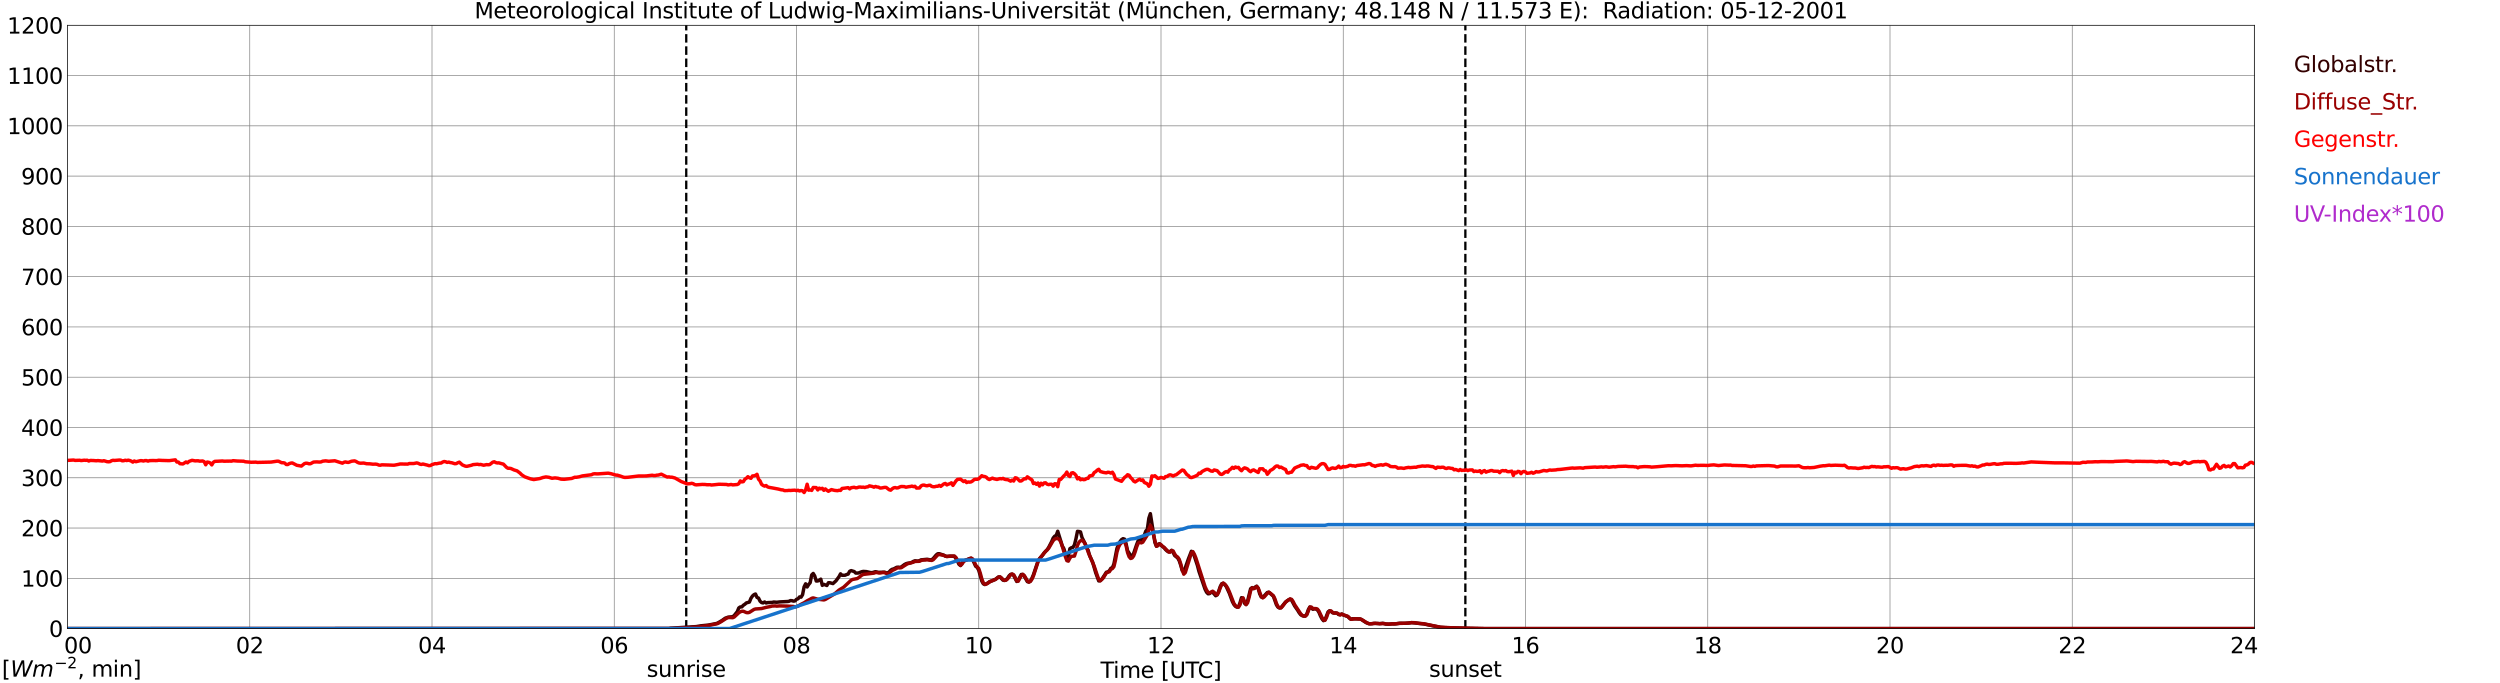 <?xml version="1.0" encoding="utf-8" standalone="no"?>
<!DOCTYPE svg PUBLIC "-//W3C//DTD SVG 1.1//EN"
  "http://www.w3.org/Graphics/SVG/1.1/DTD/svg11.dtd">
<svg xmlns:xlink="http://www.w3.org/1999/xlink" width="1085.4pt" height="296.64pt" viewBox="0 0 1085.4 296.64" xmlns="http://www.w3.org/2000/svg" version="1.1">
 <defs>
  <style type="text/css">*{stroke-linejoin: round; stroke-linecap: butt}</style>
 </defs>
 <g id="figure_1">
  <g id="patch_1">
   <path d="M 0 296.64 
L 1085.4 296.64 
L 1085.4 0 
L 0 0 
z
" style="fill: #ffffff"/>
  </g>
  <g id="axes_1">
   <g id="patch_2">
    <path d="M 29.306 272.909 
L 978.814 272.909 
L 978.814 10.976 
L 29.306 10.976 
z
" style="fill: #ffffff"/>
   </g>
   <g id="patch_3">
    <path d="M 978.814 272.909 
L 978.814 272.909 
L 978.814 10.976 
L 978.814 10.976 
z
" clip-path="url(#pf4d91a8da3)" style="fill: #d3d3d3; opacity: 0.25; stroke: #d3d3d3; stroke-linejoin: miter"/>
   </g>
   <g id="matplotlib.axis_1">
    <g id="xtick_1">
     <g id="line2d_1">
      <path d="M 29.306 272.909 
L 29.306 10.976 
" clip-path="url(#pf4d91a8da3)" style="fill: none; stroke: #808080; stroke-width: 0.3; stroke-linecap: square"/>
     </g>
     <g id="line2d_2"/>
     <g id="text_1">
      <!--    00 -->
      <g transform="translate(18.733 283.627) scale(0.095 -0.095)">
       <defs>
        <path id="DejaVuSans-20" transform="scale(0.016)"/>
        <path id="DejaVuSans-30" d="M 2034 4250 
Q 1547 4250 1301 3770 
Q 1056 3291 1056 2328 
Q 1056 1369 1301 889 
Q 1547 409 2034 409 
Q 2525 409 2770 889 
Q 3016 1369 3016 2328 
Q 3016 3291 2770 3770 
Q 2525 4250 2034 4250 
z
M 2034 4750 
Q 2819 4750 3233 4129 
Q 3647 3509 3647 2328 
Q 3647 1150 3233 529 
Q 2819 -91 2034 -91 
Q 1250 -91 836 529 
Q 422 1150 422 2328 
Q 422 3509 836 4129 
Q 1250 4750 2034 4750 
z
" transform="scale(0.016)"/>
       </defs>
       <use xlink:href="#DejaVuSans-20"/>
       <use xlink:href="#DejaVuSans-20" transform="translate(31.787 0)"/>
       <use xlink:href="#DejaVuSans-20" transform="translate(63.574 0)"/>
       <use xlink:href="#DejaVuSans-30" transform="translate(95.361 0)"/>
       <use xlink:href="#DejaVuSans-30" transform="translate(158.984 0)"/>
      </g>
     </g>
    </g>
    <g id="xtick_2">
     <g id="line2d_3">
      <path d="M 108.431 272.909 
L 108.431 10.976 
" clip-path="url(#pf4d91a8da3)" style="fill: none; stroke: #808080; stroke-width: 0.3; stroke-linecap: square"/>
     </g>
     <g id="line2d_4"/>
     <g id="text_2">
      <!-- 02 -->
      <g transform="translate(102.387 283.627) scale(0.095 -0.095)">
       <defs>
        <path id="DejaVuSans-32" d="M 1228 531 
L 3431 531 
L 3431 0 
L 469 0 
L 469 531 
Q 828 903 1448 1529 
Q 2069 2156 2228 2338 
Q 2531 2678 2651 2914 
Q 2772 3150 2772 3378 
Q 2772 3750 2511 3984 
Q 2250 4219 1831 4219 
Q 1534 4219 1204 4116 
Q 875 4013 500 3803 
L 500 4441 
Q 881 4594 1212 4672 
Q 1544 4750 1819 4750 
Q 2544 4750 2975 4387 
Q 3406 4025 3406 3419 
Q 3406 3131 3298 2873 
Q 3191 2616 2906 2266 
Q 2828 2175 2409 1742 
Q 1991 1309 1228 531 
z
" transform="scale(0.016)"/>
       </defs>
       <use xlink:href="#DejaVuSans-30"/>
       <use xlink:href="#DejaVuSans-32" transform="translate(63.623 0)"/>
      </g>
     </g>
    </g>
    <g id="xtick_3">
     <g id="line2d_5">
      <path d="M 187.557 272.909 
L 187.557 10.976 
" clip-path="url(#pf4d91a8da3)" style="fill: none; stroke: #808080; stroke-width: 0.3; stroke-linecap: square"/>
     </g>
     <g id="line2d_6"/>
     <g id="text_3">
      <!-- 04 -->
      <g transform="translate(181.513 283.627) scale(0.095 -0.095)">
       <defs>
        <path id="DejaVuSans-34" d="M 2419 4116 
L 825 1625 
L 2419 1625 
L 2419 4116 
z
M 2253 4666 
L 3047 4666 
L 3047 1625 
L 3713 1625 
L 3713 1100 
L 3047 1100 
L 3047 0 
L 2419 0 
L 2419 1100 
L 313 1100 
L 313 1709 
L 2253 4666 
z
" transform="scale(0.016)"/>
       </defs>
       <use xlink:href="#DejaVuSans-30"/>
       <use xlink:href="#DejaVuSans-34" transform="translate(63.623 0)"/>
      </g>
     </g>
    </g>
    <g id="xtick_4">
     <g id="line2d_7">
      <path d="M 266.683 272.909 
L 266.683 10.976 
" clip-path="url(#pf4d91a8da3)" style="fill: none; stroke: #808080; stroke-width: 0.3; stroke-linecap: square"/>
     </g>
     <g id="line2d_8"/>
     <g id="text_4">
      <!-- 06 -->
      <g transform="translate(260.638 283.627) scale(0.095 -0.095)">
       <defs>
        <path id="DejaVuSans-36" d="M 2113 2584 
Q 1688 2584 1439 2293 
Q 1191 2003 1191 1497 
Q 1191 994 1439 701 
Q 1688 409 2113 409 
Q 2538 409 2786 701 
Q 3034 994 3034 1497 
Q 3034 2003 2786 2293 
Q 2538 2584 2113 2584 
z
M 3366 4563 
L 3366 3988 
Q 3128 4100 2886 4159 
Q 2644 4219 2406 4219 
Q 1781 4219 1451 3797 
Q 1122 3375 1075 2522 
Q 1259 2794 1537 2939 
Q 1816 3084 2150 3084 
Q 2853 3084 3261 2657 
Q 3669 2231 3669 1497 
Q 3669 778 3244 343 
Q 2819 -91 2113 -91 
Q 1303 -91 875 529 
Q 447 1150 447 2328 
Q 447 3434 972 4092 
Q 1497 4750 2381 4750 
Q 2619 4750 2861 4703 
Q 3103 4656 3366 4563 
z
" transform="scale(0.016)"/>
       </defs>
       <use xlink:href="#DejaVuSans-30"/>
       <use xlink:href="#DejaVuSans-36" transform="translate(63.623 0)"/>
      </g>
     </g>
    </g>
    <g id="xtick_5">
     <g id="line2d_9">
      <path d="M 345.808 272.909 
L 345.808 10.976 
" clip-path="url(#pf4d91a8da3)" style="fill: none; stroke: #808080; stroke-width: 0.3; stroke-linecap: square"/>
     </g>
     <g id="line2d_10"/>
     <g id="text_5">
      <!-- 08 -->
      <g transform="translate(339.764 283.627) scale(0.095 -0.095)">
       <defs>
        <path id="DejaVuSans-38" d="M 2034 2216 
Q 1584 2216 1326 1975 
Q 1069 1734 1069 1313 
Q 1069 891 1326 650 
Q 1584 409 2034 409 
Q 2484 409 2743 651 
Q 3003 894 3003 1313 
Q 3003 1734 2745 1975 
Q 2488 2216 2034 2216 
z
M 1403 2484 
Q 997 2584 770 2862 
Q 544 3141 544 3541 
Q 544 4100 942 4425 
Q 1341 4750 2034 4750 
Q 2731 4750 3128 4425 
Q 3525 4100 3525 3541 
Q 3525 3141 3298 2862 
Q 3072 2584 2669 2484 
Q 3125 2378 3379 2068 
Q 3634 1759 3634 1313 
Q 3634 634 3220 271 
Q 2806 -91 2034 -91 
Q 1263 -91 848 271 
Q 434 634 434 1313 
Q 434 1759 690 2068 
Q 947 2378 1403 2484 
z
M 1172 3481 
Q 1172 3119 1398 2916 
Q 1625 2713 2034 2713 
Q 2441 2713 2670 2916 
Q 2900 3119 2900 3481 
Q 2900 3844 2670 4047 
Q 2441 4250 2034 4250 
Q 1625 4250 1398 4047 
Q 1172 3844 1172 3481 
z
" transform="scale(0.016)"/>
       </defs>
       <use xlink:href="#DejaVuSans-30"/>
       <use xlink:href="#DejaVuSans-38" transform="translate(63.623 0)"/>
      </g>
     </g>
    </g>
    <g id="xtick_6">
     <g id="line2d_11">
      <path d="M 424.934 272.909 
L 424.934 10.976 
" clip-path="url(#pf4d91a8da3)" style="fill: none; stroke: #808080; stroke-width: 0.3; stroke-linecap: square"/>
     </g>
     <g id="line2d_12"/>
     <g id="text_6">
      <!-- 10 -->
      <g transform="translate(418.89 283.627) scale(0.095 -0.095)">
       <defs>
        <path id="DejaVuSans-31" d="M 794 531 
L 1825 531 
L 1825 4091 
L 703 3866 
L 703 4441 
L 1819 4666 
L 2450 4666 
L 2450 531 
L 3481 531 
L 3481 0 
L 794 0 
L 794 531 
z
" transform="scale(0.016)"/>
       </defs>
       <use xlink:href="#DejaVuSans-31"/>
       <use xlink:href="#DejaVuSans-30" transform="translate(63.623 0)"/>
      </g>
     </g>
    </g>
    <g id="xtick_7">
     <g id="line2d_13">
      <path d="M 504.06 272.909 
L 504.06 10.976 
" clip-path="url(#pf4d91a8da3)" style="fill: none; stroke: #808080; stroke-width: 0.3; stroke-linecap: square"/>
     </g>
     <g id="line2d_14"/>
     <g id="text_7">
      <!-- 12 -->
      <g transform="translate(498.015 283.627) scale(0.095 -0.095)">
       <use xlink:href="#DejaVuSans-31"/>
       <use xlink:href="#DejaVuSans-32" transform="translate(63.623 0)"/>
      </g>
     </g>
    </g>
    <g id="xtick_8">
     <g id="line2d_15">
      <path d="M 583.185 272.909 
L 583.185 10.976 
" clip-path="url(#pf4d91a8da3)" style="fill: none; stroke: #808080; stroke-width: 0.3; stroke-linecap: square"/>
     </g>
     <g id="line2d_16"/>
     <g id="text_8">
      <!-- 14 -->
      <g transform="translate(577.141 283.627) scale(0.095 -0.095)">
       <use xlink:href="#DejaVuSans-31"/>
       <use xlink:href="#DejaVuSans-34" transform="translate(63.623 0)"/>
      </g>
     </g>
    </g>
    <g id="xtick_9">
     <g id="line2d_17">
      <path d="M 662.311 272.909 
L 662.311 10.976 
" clip-path="url(#pf4d91a8da3)" style="fill: none; stroke: #808080; stroke-width: 0.3; stroke-linecap: square"/>
     </g>
     <g id="line2d_18"/>
     <g id="text_9">
      <!-- 16 -->
      <g transform="translate(656.267 283.627) scale(0.095 -0.095)">
       <use xlink:href="#DejaVuSans-31"/>
       <use xlink:href="#DejaVuSans-36" transform="translate(63.623 0)"/>
      </g>
     </g>
    </g>
    <g id="xtick_10">
     <g id="line2d_19">
      <path d="M 741.437 272.909 
L 741.437 10.976 
" clip-path="url(#pf4d91a8da3)" style="fill: none; stroke: #808080; stroke-width: 0.3; stroke-linecap: square"/>
     </g>
     <g id="line2d_20"/>
     <g id="text_10">
      <!-- 18 -->
      <g transform="translate(735.392 283.627) scale(0.095 -0.095)">
       <use xlink:href="#DejaVuSans-31"/>
       <use xlink:href="#DejaVuSans-38" transform="translate(63.623 0)"/>
      </g>
     </g>
    </g>
    <g id="xtick_11">
     <g id="line2d_21">
      <path d="M 820.562 272.909 
L 820.562 10.976 
" clip-path="url(#pf4d91a8da3)" style="fill: none; stroke: #808080; stroke-width: 0.3; stroke-linecap: square"/>
     </g>
     <g id="line2d_22"/>
     <g id="text_11">
      <!-- 20 -->
      <g transform="translate(814.518 283.627) scale(0.095 -0.095)">
       <use xlink:href="#DejaVuSans-32"/>
       <use xlink:href="#DejaVuSans-30" transform="translate(63.623 0)"/>
      </g>
     </g>
    </g>
    <g id="xtick_12">
     <g id="line2d_23">
      <path d="M 899.688 272.909 
L 899.688 10.976 
" clip-path="url(#pf4d91a8da3)" style="fill: none; stroke: #808080; stroke-width: 0.3; stroke-linecap: square"/>
     </g>
     <g id="line2d_24"/>
     <g id="text_12">
      <!-- 22 -->
      <g transform="translate(893.644 283.627) scale(0.095 -0.095)">
       <use xlink:href="#DejaVuSans-32"/>
       <use xlink:href="#DejaVuSans-32" transform="translate(63.623 0)"/>
      </g>
     </g>
    </g>
    <g id="xtick_13">
     <g id="line2d_25">
      <path d="M 978.814 272.909 
L 978.814 10.976 
" clip-path="url(#pf4d91a8da3)" style="fill: none; stroke: #808080; stroke-width: 0.3; stroke-linecap: square"/>
     </g>
     <g id="line2d_26"/>
     <g id="text_13">
      <!-- 24    -->
      <g transform="translate(968.241 283.627) scale(0.095 -0.095)">
       <use xlink:href="#DejaVuSans-32"/>
       <use xlink:href="#DejaVuSans-34" transform="translate(63.623 0)"/>
       <use xlink:href="#DejaVuSans-20" transform="translate(127.246 0)"/>
       <use xlink:href="#DejaVuSans-20" transform="translate(159.033 0)"/>
       <use xlink:href="#DejaVuSans-20" transform="translate(190.82 0)"/>
      </g>
     </g>
    </g>
    <g id="text_14">
     <!-- Time [UTC] -->
     <g transform="translate(477.806 294.322) scale(0.095 -0.095)">
      <defs>
       <path id="DejaVuSans-54" d="M -19 4666 
L 3928 4666 
L 3928 4134 
L 2272 4134 
L 2272 0 
L 1638 0 
L 1638 4134 
L -19 4134 
L -19 4666 
z
" transform="scale(0.016)"/>
       <path id="DejaVuSans-69" d="M 603 3500 
L 1178 3500 
L 1178 0 
L 603 0 
L 603 3500 
z
M 603 4863 
L 1178 4863 
L 1178 4134 
L 603 4134 
L 603 4863 
z
" transform="scale(0.016)"/>
       <path id="DejaVuSans-6d" d="M 3328 2828 
Q 3544 3216 3844 3400 
Q 4144 3584 4550 3584 
Q 5097 3584 5394 3201 
Q 5691 2819 5691 2113 
L 5691 0 
L 5113 0 
L 5113 2094 
Q 5113 2597 4934 2840 
Q 4756 3084 4391 3084 
Q 3944 3084 3684 2787 
Q 3425 2491 3425 1978 
L 3425 0 
L 2847 0 
L 2847 2094 
Q 2847 2600 2669 2842 
Q 2491 3084 2119 3084 
Q 1678 3084 1418 2786 
Q 1159 2488 1159 1978 
L 1159 0 
L 581 0 
L 581 3500 
L 1159 3500 
L 1159 2956 
Q 1356 3278 1631 3431 
Q 1906 3584 2284 3584 
Q 2666 3584 2933 3390 
Q 3200 3197 3328 2828 
z
" transform="scale(0.016)"/>
       <path id="DejaVuSans-65" d="M 3597 1894 
L 3597 1613 
L 953 1613 
Q 991 1019 1311 708 
Q 1631 397 2203 397 
Q 2534 397 2845 478 
Q 3156 559 3463 722 
L 3463 178 
Q 3153 47 2828 -22 
Q 2503 -91 2169 -91 
Q 1331 -91 842 396 
Q 353 884 353 1716 
Q 353 2575 817 3079 
Q 1281 3584 2069 3584 
Q 2775 3584 3186 3129 
Q 3597 2675 3597 1894 
z
M 3022 2063 
Q 3016 2534 2758 2815 
Q 2500 3097 2075 3097 
Q 1594 3097 1305 2825 
Q 1016 2553 972 2059 
L 3022 2063 
z
" transform="scale(0.016)"/>
       <path id="DejaVuSans-5b" d="M 550 4863 
L 1875 4863 
L 1875 4416 
L 1125 4416 
L 1125 -397 
L 1875 -397 
L 1875 -844 
L 550 -844 
L 550 4863 
z
" transform="scale(0.016)"/>
       <path id="DejaVuSans-55" d="M 556 4666 
L 1191 4666 
L 1191 1831 
Q 1191 1081 1462 751 
Q 1734 422 2344 422 
Q 2950 422 3222 751 
Q 3494 1081 3494 1831 
L 3494 4666 
L 4128 4666 
L 4128 1753 
Q 4128 841 3676 375 
Q 3225 -91 2344 -91 
Q 1459 -91 1007 375 
Q 556 841 556 1753 
L 556 4666 
z
" transform="scale(0.016)"/>
       <path id="DejaVuSans-43" d="M 4122 4306 
L 4122 3641 
Q 3803 3938 3442 4084 
Q 3081 4231 2675 4231 
Q 1875 4231 1450 3742 
Q 1025 3253 1025 2328 
Q 1025 1406 1450 917 
Q 1875 428 2675 428 
Q 3081 428 3442 575 
Q 3803 722 4122 1019 
L 4122 359 
Q 3791 134 3420 21 
Q 3050 -91 2638 -91 
Q 1578 -91 968 557 
Q 359 1206 359 2328 
Q 359 3453 968 4101 
Q 1578 4750 2638 4750 
Q 3056 4750 3426 4639 
Q 3797 4528 4122 4306 
z
" transform="scale(0.016)"/>
       <path id="DejaVuSans-5d" d="M 1947 4863 
L 1947 -844 
L 622 -844 
L 622 -397 
L 1369 -397 
L 1369 4416 
L 622 4416 
L 622 4863 
L 1947 4863 
z
" transform="scale(0.016)"/>
      </defs>
      <use xlink:href="#DejaVuSans-54"/>
      <use xlink:href="#DejaVuSans-69" transform="translate(57.959 0)"/>
      <use xlink:href="#DejaVuSans-6d" transform="translate(85.742 0)"/>
      <use xlink:href="#DejaVuSans-65" transform="translate(183.154 0)"/>
      <use xlink:href="#DejaVuSans-20" transform="translate(244.678 0)"/>
      <use xlink:href="#DejaVuSans-5b" transform="translate(276.465 0)"/>
      <use xlink:href="#DejaVuSans-55" transform="translate(315.479 0)"/>
      <use xlink:href="#DejaVuSans-54" transform="translate(388.672 0)"/>
      <use xlink:href="#DejaVuSans-43" transform="translate(443.881 0)"/>
      <use xlink:href="#DejaVuSans-5d" transform="translate(513.705 0)"/>
     </g>
    </g>
   </g>
   <g id="matplotlib.axis_2">
    <g id="ytick_1">
     <g id="line2d_27">
      <path d="M 29.306 272.909 
L 978.814 272.909 
" clip-path="url(#pf4d91a8da3)" style="fill: none; stroke: #808080; stroke-width: 0.3; stroke-linecap: square"/>
     </g>
     <g id="line2d_28"/>
     <g id="text_15">
      <!-- 0 -->
      <g transform="translate(21.261 276.518) scale(0.095 -0.095)">
       <use xlink:href="#DejaVuSans-30"/>
      </g>
     </g>
    </g>
    <g id="ytick_2">
     <g id="line2d_29">
      <path d="M 29.306 251.081 
L 978.814 251.081 
" clip-path="url(#pf4d91a8da3)" style="fill: none; stroke: #808080; stroke-width: 0.3; stroke-linecap: square"/>
     </g>
     <g id="line2d_30"/>
     <g id="text_16">
      <!-- 100 -->
      <g transform="translate(9.173 254.69) scale(0.095 -0.095)">
       <use xlink:href="#DejaVuSans-31"/>
       <use xlink:href="#DejaVuSans-30" transform="translate(63.623 0)"/>
       <use xlink:href="#DejaVuSans-30" transform="translate(127.246 0)"/>
      </g>
     </g>
    </g>
    <g id="ytick_3">
     <g id="line2d_31">
      <path d="M 29.306 229.253 
L 978.814 229.253 
" clip-path="url(#pf4d91a8da3)" style="fill: none; stroke: #808080; stroke-width: 0.3; stroke-linecap: square"/>
     </g>
     <g id="line2d_32"/>
     <g id="text_17">
      <!-- 200 -->
      <g transform="translate(9.173 232.863) scale(0.095 -0.095)">
       <use xlink:href="#DejaVuSans-32"/>
       <use xlink:href="#DejaVuSans-30" transform="translate(63.623 0)"/>
       <use xlink:href="#DejaVuSans-30" transform="translate(127.246 0)"/>
      </g>
     </g>
    </g>
    <g id="ytick_4">
     <g id="line2d_33">
      <path d="M 29.306 207.426 
L 978.814 207.426 
" clip-path="url(#pf4d91a8da3)" style="fill: none; stroke: #808080; stroke-width: 0.3; stroke-linecap: square"/>
     </g>
     <g id="line2d_34"/>
     <g id="text_18">
      <!-- 300 -->
      <g transform="translate(9.173 211.035) scale(0.095 -0.095)">
       <defs>
        <path id="DejaVuSans-33" d="M 2597 2516 
Q 3050 2419 3304 2112 
Q 3559 1806 3559 1356 
Q 3559 666 3084 287 
Q 2609 -91 1734 -91 
Q 1441 -91 1130 -33 
Q 819 25 488 141 
L 488 750 
Q 750 597 1062 519 
Q 1375 441 1716 441 
Q 2309 441 2620 675 
Q 2931 909 2931 1356 
Q 2931 1769 2642 2001 
Q 2353 2234 1838 2234 
L 1294 2234 
L 1294 2753 
L 1863 2753 
Q 2328 2753 2575 2939 
Q 2822 3125 2822 3475 
Q 2822 3834 2567 4026 
Q 2313 4219 1838 4219 
Q 1578 4219 1281 4162 
Q 984 4106 628 3988 
L 628 4550 
Q 988 4650 1302 4700 
Q 1616 4750 1894 4750 
Q 2613 4750 3031 4423 
Q 3450 4097 3450 3541 
Q 3450 3153 3228 2886 
Q 3006 2619 2597 2516 
z
" transform="scale(0.016)"/>
       </defs>
       <use xlink:href="#DejaVuSans-33"/>
       <use xlink:href="#DejaVuSans-30" transform="translate(63.623 0)"/>
       <use xlink:href="#DejaVuSans-30" transform="translate(127.246 0)"/>
      </g>
     </g>
    </g>
    <g id="ytick_5">
     <g id="line2d_35">
      <path d="M 29.306 185.598 
L 978.814 185.598 
" clip-path="url(#pf4d91a8da3)" style="fill: none; stroke: #808080; stroke-width: 0.3; stroke-linecap: square"/>
     </g>
     <g id="line2d_36"/>
     <g id="text_19">
      <!-- 400 -->
      <g transform="translate(9.173 189.207) scale(0.095 -0.095)">
       <use xlink:href="#DejaVuSans-34"/>
       <use xlink:href="#DejaVuSans-30" transform="translate(63.623 0)"/>
       <use xlink:href="#DejaVuSans-30" transform="translate(127.246 0)"/>
      </g>
     </g>
    </g>
    <g id="ytick_6">
     <g id="line2d_37">
      <path d="M 29.306 163.77 
L 978.814 163.77 
" clip-path="url(#pf4d91a8da3)" style="fill: none; stroke: #808080; stroke-width: 0.3; stroke-linecap: square"/>
     </g>
     <g id="line2d_38"/>
     <g id="text_20">
      <!-- 500 -->
      <g transform="translate(9.173 167.379) scale(0.095 -0.095)">
       <defs>
        <path id="DejaVuSans-35" d="M 691 4666 
L 3169 4666 
L 3169 4134 
L 1269 4134 
L 1269 2991 
Q 1406 3038 1543 3061 
Q 1681 3084 1819 3084 
Q 2600 3084 3056 2656 
Q 3513 2228 3513 1497 
Q 3513 744 3044 326 
Q 2575 -91 1722 -91 
Q 1428 -91 1123 -41 
Q 819 9 494 109 
L 494 744 
Q 775 591 1075 516 
Q 1375 441 1709 441 
Q 2250 441 2565 725 
Q 2881 1009 2881 1497 
Q 2881 1984 2565 2268 
Q 2250 2553 1709 2553 
Q 1456 2553 1204 2497 
Q 953 2441 691 2322 
L 691 4666 
z
" transform="scale(0.016)"/>
       </defs>
       <use xlink:href="#DejaVuSans-35"/>
       <use xlink:href="#DejaVuSans-30" transform="translate(63.623 0)"/>
       <use xlink:href="#DejaVuSans-30" transform="translate(127.246 0)"/>
      </g>
     </g>
    </g>
    <g id="ytick_7">
     <g id="line2d_39">
      <path d="M 29.306 141.942 
L 978.814 141.942 
" clip-path="url(#pf4d91a8da3)" style="fill: none; stroke: #808080; stroke-width: 0.3; stroke-linecap: square"/>
     </g>
     <g id="line2d_40"/>
     <g id="text_21">
      <!-- 600 -->
      <g transform="translate(9.173 145.551) scale(0.095 -0.095)">
       <use xlink:href="#DejaVuSans-36"/>
       <use xlink:href="#DejaVuSans-30" transform="translate(63.623 0)"/>
       <use xlink:href="#DejaVuSans-30" transform="translate(127.246 0)"/>
      </g>
     </g>
    </g>
    <g id="ytick_8">
     <g id="line2d_41">
      <path d="M 29.306 120.114 
L 978.814 120.114 
" clip-path="url(#pf4d91a8da3)" style="fill: none; stroke: #808080; stroke-width: 0.3; stroke-linecap: square"/>
     </g>
     <g id="line2d_42"/>
     <g id="text_22">
      <!-- 700 -->
      <g transform="translate(9.173 123.724) scale(0.095 -0.095)">
       <defs>
        <path id="DejaVuSans-37" d="M 525 4666 
L 3525 4666 
L 3525 4397 
L 1831 0 
L 1172 0 
L 2766 4134 
L 525 4134 
L 525 4666 
z
" transform="scale(0.016)"/>
       </defs>
       <use xlink:href="#DejaVuSans-37"/>
       <use xlink:href="#DejaVuSans-30" transform="translate(63.623 0)"/>
       <use xlink:href="#DejaVuSans-30" transform="translate(127.246 0)"/>
      </g>
     </g>
    </g>
    <g id="ytick_9">
     <g id="line2d_43">
      <path d="M 29.306 98.287 
L 978.814 98.287 
" clip-path="url(#pf4d91a8da3)" style="fill: none; stroke: #808080; stroke-width: 0.3; stroke-linecap: square"/>
     </g>
     <g id="line2d_44"/>
     <g id="text_23">
      <!-- 800 -->
      <g transform="translate(9.173 101.896) scale(0.095 -0.095)">
       <use xlink:href="#DejaVuSans-38"/>
       <use xlink:href="#DejaVuSans-30" transform="translate(63.623 0)"/>
       <use xlink:href="#DejaVuSans-30" transform="translate(127.246 0)"/>
      </g>
     </g>
    </g>
    <g id="ytick_10">
     <g id="line2d_45">
      <path d="M 29.306 76.459 
L 978.814 76.459 
" clip-path="url(#pf4d91a8da3)" style="fill: none; stroke: #808080; stroke-width: 0.3; stroke-linecap: square"/>
     </g>
     <g id="line2d_46"/>
     <g id="text_24">
      <!-- 900 -->
      <g transform="translate(9.173 80.068) scale(0.095 -0.095)">
       <defs>
        <path id="DejaVuSans-39" d="M 703 97 
L 703 672 
Q 941 559 1184 500 
Q 1428 441 1663 441 
Q 2288 441 2617 861 
Q 2947 1281 2994 2138 
Q 2813 1869 2534 1725 
Q 2256 1581 1919 1581 
Q 1219 1581 811 2004 
Q 403 2428 403 3163 
Q 403 3881 828 4315 
Q 1253 4750 1959 4750 
Q 2769 4750 3195 4129 
Q 3622 3509 3622 2328 
Q 3622 1225 3098 567 
Q 2575 -91 1691 -91 
Q 1453 -91 1209 -44 
Q 966 3 703 97 
z
M 1959 2075 
Q 2384 2075 2632 2365 
Q 2881 2656 2881 3163 
Q 2881 3666 2632 3958 
Q 2384 4250 1959 4250 
Q 1534 4250 1286 3958 
Q 1038 3666 1038 3163 
Q 1038 2656 1286 2365 
Q 1534 2075 1959 2075 
z
" transform="scale(0.016)"/>
       </defs>
       <use xlink:href="#DejaVuSans-39"/>
       <use xlink:href="#DejaVuSans-30" transform="translate(63.623 0)"/>
       <use xlink:href="#DejaVuSans-30" transform="translate(127.246 0)"/>
      </g>
     </g>
    </g>
    <g id="ytick_11">
     <g id="line2d_47">
      <path d="M 29.306 54.631 
L 978.814 54.631 
" clip-path="url(#pf4d91a8da3)" style="fill: none; stroke: #808080; stroke-width: 0.3; stroke-linecap: square"/>
     </g>
     <g id="line2d_48"/>
     <g id="text_25">
      <!-- 1000 -->
      <g transform="translate(3.128 58.24) scale(0.095 -0.095)">
       <use xlink:href="#DejaVuSans-31"/>
       <use xlink:href="#DejaVuSans-30" transform="translate(63.623 0)"/>
       <use xlink:href="#DejaVuSans-30" transform="translate(127.246 0)"/>
       <use xlink:href="#DejaVuSans-30" transform="translate(190.869 0)"/>
      </g>
     </g>
    </g>
    <g id="ytick_12">
     <g id="line2d_49">
      <path d="M 29.306 32.803 
L 978.814 32.803 
" clip-path="url(#pf4d91a8da3)" style="fill: none; stroke: #808080; stroke-width: 0.3; stroke-linecap: square"/>
     </g>
     <g id="line2d_50"/>
     <g id="text_26">
      <!-- 1100 -->
      <g transform="translate(3.128 36.413) scale(0.095 -0.095)">
       <use xlink:href="#DejaVuSans-31"/>
       <use xlink:href="#DejaVuSans-31" transform="translate(63.623 0)"/>
       <use xlink:href="#DejaVuSans-30" transform="translate(127.246 0)"/>
       <use xlink:href="#DejaVuSans-30" transform="translate(190.869 0)"/>
      </g>
     </g>
    </g>
    <g id="ytick_13">
     <g id="line2d_51">
      <path d="M 29.306 10.976 
L 978.814 10.976 
" clip-path="url(#pf4d91a8da3)" style="fill: none; stroke: #808080; stroke-width: 0.3; stroke-linecap: square"/>
     </g>
     <g id="line2d_52"/>
     <g id="text_27">
      <!-- 1200 -->
      <g transform="translate(3.128 14.585) scale(0.095 -0.095)">
       <use xlink:href="#DejaVuSans-31"/>
       <use xlink:href="#DejaVuSans-32" transform="translate(63.623 0)"/>
       <use xlink:href="#DejaVuSans-30" transform="translate(127.246 0)"/>
       <use xlink:href="#DejaVuSans-30" transform="translate(190.869 0)"/>
      </g>
     </g>
    </g>
   </g>
   <g id="line2d_53">
    <path d="M 297.937 272.909 
L 297.937 10.976 
" clip-path="url(#pf4d91a8da3)" style="fill: none; stroke-dasharray: 3.7,1.6; stroke-dashoffset: 0; stroke: #000000"/>
   </g>
   <g id="line2d_54">
    <path d="M 636.2 272.909 
L 636.2 10.976 
" clip-path="url(#pf4d91a8da3)" style="fill: none; stroke-dasharray: 3.7,1.6; stroke-dashoffset: 0; stroke: #000000"/>
   </g>
   <g id="line2d_55">
    <path d="M 29.306 272.909 
L 290.42 272.909 
L 291.08 272.743 
L 302.289 272.04 
L 304.267 271.706 
L 307.564 271.374 
L 310.861 270.739 
L 311.521 270.532 
L 313.499 269.377 
L 314.818 268.425 
L 316.136 267.939 
L 318.114 267.744 
L 318.774 267.218 
L 320.093 265.548 
L 320.752 263.94 
L 321.411 263.494 
L 322.071 263.486 
L 322.73 262.77 
L 323.39 262.338 
L 324.049 261.757 
L 325.368 261.392 
L 326.027 259.764 
L 326.686 258.778 
L 327.346 258.179 
L 328.005 257.898 
L 328.665 259.38 
L 329.324 259.657 
L 329.983 261.004 
L 330.643 261.606 
L 331.302 261.77 
L 331.961 261.351 
L 332.621 261.79 
L 333.28 261.626 
L 335.258 261.541 
L 335.918 261.373 
L 337.236 261.478 
L 338.555 261.32 
L 341.852 261.155 
L 342.512 261.08 
L 343.171 260.757 
L 343.83 260.781 
L 344.49 260.991 
L 345.149 260.899 
L 345.808 260.196 
L 346.468 259.961 
L 347.127 259.159 
L 347.787 259.262 
L 348.446 258.188 
L 349.105 254.794 
L 349.765 253.471 
L 350.424 254.835 
L 351.083 253.781 
L 351.743 252.982 
L 352.402 249.612 
L 353.062 248.97 
L 353.721 250.07 
L 354.38 252.255 
L 355.04 252.231 
L 355.699 251.928 
L 356.359 251.448 
L 357.018 254.137 
L 357.677 253.707 
L 358.996 254.194 
L 359.655 253.004 
L 360.315 253.002 
L 361.634 253.369 
L 362.952 252.168 
L 364.271 250.365 
L 364.93 249.134 
L 365.59 249.776 
L 366.909 249.741 
L 367.568 249.433 
L 368.227 249.254 
L 368.887 248.034 
L 369.546 247.746 
L 370.865 248.143 
L 371.524 248.802 
L 372.184 248.822 
L 372.843 248.728 
L 374.162 248.211 
L 374.821 248.084 
L 376.14 248.169 
L 378.118 248.621 
L 378.777 248.59 
L 380.096 248.193 
L 381.415 248.497 
L 384.053 248.394 
L 384.712 248.697 
L 385.371 248.721 
L 386.031 248.335 
L 386.69 247.58 
L 387.349 247.161 
L 388.009 247.001 
L 389.328 246.296 
L 389.987 246.231 
L 390.646 246.329 
L 391.306 246.148 
L 392.624 245.137 
L 393.284 244.779 
L 393.943 244.559 
L 395.262 244.367 
L 395.921 244.125 
L 396.581 243.719 
L 397.24 243.474 
L 398.559 243.603 
L 399.218 243.417 
L 399.878 243.072 
L 402.515 242.813 
L 403.834 243.053 
L 404.493 243.003 
L 405.153 242.509 
L 406.471 240.951 
L 407.131 240.423 
L 407.79 240.396 
L 409.768 241.047 
L 410.428 241.429 
L 411.087 241.595 
L 412.406 241.446 
L 414.384 241.531 
L 415.703 243.642 
L 416.362 245.026 
L 417.022 245.526 
L 418.34 243.559 
L 420.318 242.813 
L 420.978 242.498 
L 421.637 242.402 
L 422.297 243.031 
L 423.615 245.886 
L 424.275 246.34 
L 424.934 247.586 
L 426.253 252.262 
L 426.912 253.465 
L 427.572 253.794 
L 428.89 253.098 
L 429.55 252.565 
L 430.869 252.105 
L 432.187 251.502 
L 433.506 250.481 
L 434.165 250.542 
L 435.484 251.904 
L 436.144 252.024 
L 436.803 251.729 
L 437.462 251.002 
L 438.122 249.987 
L 438.781 249.348 
L 439.44 249.278 
L 440.1 249.841 
L 441.419 252.445 
L 442.078 251.871 
L 443.397 249.42 
L 444.056 249.396 
L 444.716 250.219 
L 446.034 252.513 
L 446.694 252.705 
L 447.353 252.319 
L 448.012 251.09 
L 448.672 249.527 
L 450.65 243.664 
L 451.309 242.538 
L 452.628 241.053 
L 453.287 240.082 
L 454.606 238.681 
L 455.266 237.712 
L 456.584 235.162 
L 457.244 233.604 
L 457.903 232.8 
L 458.563 232.451 
L 459.222 230.646 
L 460.541 234.876 
L 461.2 237.041 
L 461.859 238.155 
L 463.178 242.446 
L 463.838 241.571 
L 464.497 238.22 
L 465.156 237.794 
L 465.816 237.65 
L 466.475 236.572 
L 467.134 233.931 
L 467.794 230.681 
L 468.453 230.755 
L 469.113 230.949 
L 469.772 233.385 
L 471.091 235.965 
L 471.75 237.869 
L 472.409 238.827 
L 473.069 241.204 
L 474.388 244.085 
L 475.706 248.658 
L 477.025 252.205 
L 477.685 252.087 
L 478.344 251.513 
L 479.663 249.512 
L 480.322 248.446 
L 480.981 248.322 
L 481.641 247.77 
L 482.3 246.707 
L 482.96 246.493 
L 483.619 244.834 
L 484.938 238.083 
L 485.597 236.463 
L 486.256 235.166 
L 486.916 234.295 
L 487.575 233.874 
L 488.235 234.071 
L 488.894 236.053 
L 489.553 239.128 
L 490.213 240.108 
L 490.872 241.352 
L 491.532 241.3 
L 492.191 240.257 
L 493.51 236.38 
L 494.169 234.699 
L 494.828 234.337 
L 496.147 234.173 
L 497.466 230.574 
L 498.125 229.806 
L 498.785 225.014 
L 499.444 223.015 
L 501.422 235.59 
L 502.082 237.144 
L 502.741 236.354 
L 503.4 236.05 
L 504.719 237.284 
L 505.379 237.777 
L 506.038 238.598 
L 506.697 239.213 
L 507.357 239.587 
L 508.016 239.436 
L 508.675 238.912 
L 509.335 239.853 
L 509.994 241.182 
L 511.313 242.25 
L 511.972 243.452 
L 512.632 245.41 
L 513.291 247.763 
L 513.95 248.359 
L 515.929 242.738 
L 517.247 239.355 
L 517.907 240.041 
L 518.566 241.564 
L 519.885 245.541 
L 520.544 248.091 
L 523.182 255.798 
L 523.841 257.112 
L 524.501 257.797 
L 525.16 257.721 
L 525.819 257.18 
L 526.479 257.106 
L 527.797 258.638 
L 528.457 258.251 
L 529.116 256.643 
L 529.776 254.678 
L 530.435 253.417 
L 531.094 253.249 
L 531.754 253.851 
L 532.413 254.7 
L 533.732 257.573 
L 535.051 261.185 
L 535.71 262.434 
L 536.369 263.219 
L 537.029 263.601 
L 537.688 263.499 
L 538.348 261.74 
L 539.007 259.496 
L 539.666 259.875 
L 540.326 261.943 
L 540.985 262.46 
L 541.644 260.969 
L 542.963 255.612 
L 543.623 255.119 
L 544.282 255.558 
L 544.941 254.892 
L 545.601 254.493 
L 546.26 255.488 
L 546.919 257.83 
L 547.579 259.184 
L 548.238 259.397 
L 550.216 257.245 
L 550.876 257.114 
L 552.854 258.874 
L 554.173 262.578 
L 554.832 263.595 
L 555.491 263.968 
L 556.151 263.833 
L 558.129 261.375 
L 559.448 260.43 
L 560.107 260.107 
L 560.766 260.583 
L 562.085 263.075 
L 563.404 264.968 
L 564.063 266.059 
L 564.723 266.9 
L 565.382 267.297 
L 566.042 267.498 
L 566.701 267.432 
L 567.36 266.607 
L 568.02 264.699 
L 568.679 263.532 
L 569.998 264.518 
L 570.657 264.346 
L 571.317 264.385 
L 571.976 264.793 
L 572.635 265.819 
L 573.295 267.415 
L 573.954 268.683 
L 574.613 269.471 
L 575.273 269.091 
L 576.592 265.655 
L 577.251 265.16 
L 577.91 265.47 
L 578.57 266.07 
L 579.229 266.162 
L 579.889 266.083 
L 580.548 266.264 
L 581.207 266.834 
L 581.867 266.856 
L 582.526 266.548 
L 583.185 266.969 
L 585.164 267.685 
L 585.823 268.36 
L 586.482 268.86 
L 587.142 268.648 
L 590.439 268.711 
L 591.098 268.984 
L 592.417 269.866 
L 593.076 270.307 
L 594.395 270.809 
L 595.714 270.774 
L 596.373 270.643 
L 598.351 270.691 
L 599.011 270.754 
L 600.329 270.593 
L 601.648 270.946 
L 602.967 270.992 
L 604.286 270.864 
L 605.604 270.89 
L 607.582 270.606 
L 610.22 270.613 
L 611.539 270.495 
L 612.858 270.333 
L 614.836 270.521 
L 616.154 270.682 
L 618.133 270.883 
L 621.429 271.573 
L 625.386 272.365 
L 627.364 272.494 
L 638.573 272.819 
L 642.53 272.876 
L 645.167 272.909 
L 978.154 272.909 
L 978.154 272.909 
" clip-path="url(#pf4d91a8da3)" style="fill: none; stroke: #330000; stroke-width: 1.5; stroke-linecap: square"/>
   </g>
   <g id="line2d_56">
    <path d="M 29.306 272.909 
L 292.399 272.813 
L 297.674 272.483 
L 299.652 272.494 
L 300.971 272.302 
L 302.289 272.271 
L 306.246 271.756 
L 307.564 271.566 
L 310.202 271.038 
L 311.521 270.757 
L 312.839 270.056 
L 315.477 268.369 
L 316.136 268.142 
L 316.796 268.1 
L 318.114 268.19 
L 318.774 267.886 
L 320.752 266.035 
L 321.411 265.618 
L 322.071 265.396 
L 322.73 265.374 
L 324.049 265.957 
L 324.708 266.016 
L 325.368 265.858 
L 327.346 264.595 
L 328.005 264.392 
L 330.643 264.208 
L 332.621 263.693 
L 334.599 263.302 
L 335.258 263.121 
L 336.577 263.069 
L 337.236 263.161 
L 338.555 263.054 
L 341.852 263.15 
L 344.49 263.313 
L 345.149 263.464 
L 345.808 263.385 
L 346.468 263.117 
L 347.787 262.366 
L 349.105 261.696 
L 350.424 260.842 
L 351.743 260.168 
L 352.402 259.76 
L 353.062 259.585 
L 355.04 260.161 
L 357.677 260.463 
L 358.337 260.257 
L 362.293 257.876 
L 364.271 256.182 
L 366.249 254.958 
L 369.546 251.886 
L 370.206 251.574 
L 371.524 251.312 
L 372.184 251.186 
L 372.843 250.754 
L 374.162 249.699 
L 374.821 249.387 
L 379.437 248.835 
L 380.096 248.573 
L 380.756 248.558 
L 381.415 248.748 
L 382.074 248.778 
L 383.393 248.56 
L 384.053 248.641 
L 385.371 249.119 
L 386.031 248.859 
L 387.349 247.696 
L 388.668 247.089 
L 389.328 246.689 
L 389.987 246.497 
L 390.646 246.554 
L 391.306 246.469 
L 393.943 244.79 
L 396.581 244.074 
L 397.24 243.764 
L 399.218 243.688 
L 399.878 243.358 
L 400.537 243.166 
L 401.856 243.118 
L 402.515 243.031 
L 404.493 243.328 
L 405.153 243.029 
L 407.131 240.92 
L 407.79 240.739 
L 409.768 241.112 
L 410.428 241.457 
L 411.087 241.601 
L 413.725 241.42 
L 414.384 241.446 
L 415.043 242.044 
L 417.022 245.484 
L 417.681 244.882 
L 418.34 243.85 
L 419 243.321 
L 421.637 242.298 
L 422.297 242.68 
L 422.956 243.847 
L 423.615 245.373 
L 424.934 246.853 
L 425.593 248.833 
L 426.253 251.328 
L 426.912 253.019 
L 427.572 253.681 
L 428.231 253.607 
L 430.209 252.332 
L 431.528 251.821 
L 432.187 251.574 
L 433.506 250.575 
L 434.165 250.431 
L 434.825 250.917 
L 435.484 251.622 
L 436.144 251.985 
L 436.803 251.878 
L 437.462 251.33 
L 438.781 249.544 
L 439.44 249.223 
L 440.1 249.525 
L 440.759 250.708 
L 441.419 252.177 
L 442.078 252.349 
L 443.397 249.922 
L 444.056 249.37 
L 444.716 249.887 
L 446.034 252.162 
L 446.694 252.714 
L 447.353 252.417 
L 448.012 251.494 
L 448.672 250.055 
L 450.65 243.98 
L 451.309 242.627 
L 453.947 239.373 
L 454.606 238.809 
L 455.266 238.078 
L 457.244 234.717 
L 457.903 234.064 
L 458.563 233.789 
L 459.222 233.837 
L 459.881 234.202 
L 460.541 235.271 
L 461.2 237.183 
L 462.519 241.619 
L 463.178 243.398 
L 463.838 243.622 
L 464.497 242.315 
L 465.156 241.529 
L 466.475 241.427 
L 467.134 239.421 
L 467.794 236.79 
L 468.453 235.407 
L 469.113 234.784 
L 469.772 234.531 
L 470.431 235.101 
L 471.091 236.096 
L 471.75 237.533 
L 472.409 239.635 
L 475.047 245.79 
L 476.366 249.728 
L 477.025 251.533 
L 477.685 252.177 
L 479.003 250.92 
L 480.322 248.748 
L 480.981 248.416 
L 481.641 248.215 
L 482.3 247.202 
L 482.96 246.853 
L 483.619 246.03 
L 484.278 243.249 
L 484.938 239.685 
L 485.597 237.598 
L 486.256 236.321 
L 487.575 234.992 
L 488.235 235.156 
L 488.894 236.886 
L 489.553 239.942 
L 490.213 241.702 
L 490.872 242.466 
L 491.532 242.247 
L 492.191 241.328 
L 492.85 239.584 
L 493.51 237.412 
L 494.169 235.832 
L 494.828 235.444 
L 495.488 235.703 
L 496.147 235.415 
L 498.125 232.27 
L 498.785 229.812 
L 499.444 228.099 
L 500.103 229.406 
L 501.422 234.763 
L 502.082 237.137 
L 502.741 236.924 
L 503.4 236.173 
L 504.06 236.487 
L 504.719 237.183 
L 505.379 237.622 
L 507.357 239.643 
L 508.016 239.742 
L 508.675 239.065 
L 509.335 239.209 
L 509.994 240.525 
L 510.654 241.435 
L 511.313 241.87 
L 511.972 242.854 
L 512.632 244.836 
L 513.291 247.451 
L 513.95 249.28 
L 514.61 248.595 
L 517.247 240.071 
L 517.907 239.506 
L 518.566 240.669 
L 519.226 242.324 
L 523.182 254.694 
L 523.841 256.163 
L 524.501 257.154 
L 525.16 257.431 
L 526.479 256.68 
L 527.138 257.14 
L 527.797 258.022 
L 528.457 258.221 
L 529.116 257.075 
L 529.776 255.224 
L 530.435 253.724 
L 531.094 253.146 
L 531.754 253.602 
L 532.413 254.384 
L 533.073 255.482 
L 533.732 256.916 
L 535.71 261.999 
L 536.369 262.942 
L 537.029 263.488 
L 537.688 263.586 
L 538.348 262.595 
L 539.007 260.397 
L 539.666 259.555 
L 540.326 261.17 
L 540.985 262.486 
L 541.644 261.753 
L 542.304 259.349 
L 542.963 256.501 
L 543.623 255.22 
L 544.282 255.51 
L 544.941 255.344 
L 545.601 254.637 
L 546.26 255.327 
L 547.579 258.895 
L 548.238 259.57 
L 548.898 259.142 
L 550.216 257.612 
L 550.876 257.149 
L 551.535 257.546 
L 552.854 258.66 
L 553.513 260.002 
L 554.173 261.967 
L 554.832 263.335 
L 555.491 263.866 
L 556.151 263.92 
L 556.81 263.239 
L 558.129 261.48 
L 558.788 260.875 
L 560.107 260.039 
L 560.766 260.223 
L 561.426 261.176 
L 562.085 262.512 
L 564.723 266.5 
L 565.382 267.168 
L 566.042 267.454 
L 566.701 267.498 
L 567.36 266.937 
L 568.679 263.621 
L 569.338 263.553 
L 569.998 264.2 
L 571.317 264.226 
L 571.976 264.431 
L 572.635 265.313 
L 573.954 268.08 
L 574.613 269.141 
L 575.273 269.301 
L 575.932 268.048 
L 576.592 266.144 
L 577.251 265.276 
L 577.91 265.26 
L 578.57 265.85 
L 579.229 266.192 
L 580.548 266.205 
L 581.867 266.991 
L 582.526 266.666 
L 585.164 267.598 
L 586.482 268.829 
L 587.142 268.842 
L 587.801 268.696 
L 589.12 268.646 
L 589.779 268.77 
L 590.439 268.724 
L 591.098 268.934 
L 593.736 270.558 
L 594.395 270.783 
L 595.054 270.85 
L 597.032 270.617 
L 599.011 270.796 
L 600.989 270.719 
L 601.648 270.894 
L 602.967 270.946 
L 604.945 270.85 
L 606.264 270.796 
L 607.582 270.652 
L 608.901 270.617 
L 611.539 270.51 
L 612.858 270.307 
L 614.176 270.353 
L 616.154 270.641 
L 618.133 270.805 
L 622.089 271.621 
L 625.386 272.298 
L 630.001 272.544 
L 633.298 272.629 
L 644.508 272.909 
L 978.154 272.909 
L 978.154 272.909 
" clip-path="url(#pf4d91a8da3)" style="fill: none; stroke: #990000; stroke-width: 1.5; stroke-linecap: square"/>
   </g>
   <g id="line2d_57">
    <path d="M 29.306 199.891 
L 31.943 199.723 
L 32.603 199.893 
L 34.581 199.829 
L 35.24 199.965 
L 36.559 199.801 
L 37.218 199.864 
L 37.878 199.803 
L 38.537 200.163 
L 39.197 199.908 
L 40.515 199.943 
L 41.834 200.048 
L 42.493 199.967 
L 44.472 200.172 
L 45.131 200.017 
L 46.45 200.436 
L 47.109 200.493 
L 47.768 200.425 
L 48.428 200.017 
L 49.087 199.84 
L 49.747 199.91 
L 51.725 199.742 
L 52.384 199.757 
L 53.043 200.059 
L 53.703 200.024 
L 54.362 199.816 
L 55.022 199.952 
L 55.681 199.792 
L 56.34 199.939 
L 57 200.201 
L 57.659 200.631 
L 58.319 200.144 
L 58.978 200.462 
L 60.956 200.004 
L 61.615 200.015 
L 62.275 200.163 
L 62.934 199.963 
L 63.594 199.965 
L 64.253 200.209 
L 64.912 199.989 
L 66.231 199.943 
L 67.55 199.967 
L 68.209 199.958 
L 68.869 199.821 
L 70.187 199.893 
L 73.484 199.991 
L 76.122 199.644 
L 76.781 200.593 
L 77.441 200.6 
L 78.1 201.309 
L 79.419 201.434 
L 80.737 200.567 
L 81.397 200.943 
L 82.056 200.329 
L 83.375 199.851 
L 84.694 200.089 
L 86.013 200.05 
L 86.672 200.216 
L 87.991 200.142 
L 88.65 200.441 
L 89.309 201.792 
L 89.969 200.607 
L 90.628 200.713 
L 91.288 201.004 
L 91.947 201.842 
L 92.606 200.718 
L 93.266 200.301 
L 94.584 200.246 
L 95.903 200.181 
L 96.563 200.133 
L 97.222 200.238 
L 99.86 200.187 
L 100.519 200.222 
L 101.178 200.008 
L 103.156 200.168 
L 105.794 200.242 
L 106.453 200.478 
L 109.091 200.696 
L 111.069 200.639 
L 111.728 200.757 
L 117.663 200.617 
L 120.3 200.227 
L 120.96 200.251 
L 122.278 200.903 
L 122.938 200.901 
L 123.597 201.03 
L 124.257 201.656 
L 124.916 201.702 
L 125.575 201.281 
L 126.235 201.074 
L 126.894 200.984 
L 128.872 202.01 
L 130.85 202.353 
L 132.169 201.285 
L 132.829 201.095 
L 133.488 201.154 
L 134.147 201.362 
L 134.807 201.327 
L 136.125 200.611 
L 137.444 200.534 
L 138.763 200.604 
L 139.422 200.532 
L 140.082 200.227 
L 141.4 200.085 
L 142.719 200.266 
L 145.357 200.046 
L 148.654 201.098 
L 149.313 200.718 
L 149.972 200.541 
L 150.632 200.709 
L 151.291 200.762 
L 152.61 200.253 
L 153.929 200.091 
L 154.588 200.345 
L 155.247 200.759 
L 155.907 201.017 
L 156.566 201.106 
L 157.885 201.034 
L 159.204 201.338 
L 160.523 201.364 
L 161.841 201.53 
L 163.16 201.512 
L 163.819 201.624 
L 164.479 201.925 
L 165.138 201.984 
L 165.798 201.805 
L 169.094 201.907 
L 170.413 201.96 
L 171.073 201.982 
L 173.051 201.608 
L 173.71 201.44 
L 177.007 201.499 
L 177.666 201.25 
L 179.645 201.237 
L 180.963 200.975 
L 181.623 201.163 
L 182.282 201.508 
L 182.941 201.648 
L 183.601 201.46 
L 185.579 201.947 
L 186.238 202.182 
L 186.898 202.108 
L 187.557 201.72 
L 188.876 201.294 
L 189.535 201.346 
L 190.854 201.058 
L 191.513 201.05 
L 192.173 200.615 
L 192.832 200.366 
L 193.492 200.484 
L 194.151 200.768 
L 194.81 200.615 
L 195.47 200.823 
L 196.129 200.91 
L 197.448 201.327 
L 198.107 201.274 
L 198.767 200.89 
L 199.426 200.646 
L 200.745 201.849 
L 202.063 202.396 
L 202.723 202.464 
L 204.701 201.99 
L 205.36 201.722 
L 207.339 201.549 
L 207.998 201.722 
L 208.657 201.641 
L 209.976 201.984 
L 211.295 201.711 
L 211.954 201.787 
L 212.614 201.694 
L 213.932 200.663 
L 214.592 200.482 
L 215.251 200.836 
L 215.91 200.993 
L 216.57 200.958 
L 217.889 201.338 
L 218.548 201.491 
L 219.867 202.868 
L 220.526 203.302 
L 221.186 203.298 
L 221.845 203.416 
L 223.164 204.025 
L 224.482 204.431 
L 225.801 205.426 
L 226.461 206.101 
L 227.779 206.985 
L 229.098 207.476 
L 230.417 207.925 
L 231.736 208.205 
L 234.373 207.773 
L 235.692 207.319 
L 237.011 207.061 
L 238.329 207.229 
L 239.648 207.65 
L 240.967 207.484 
L 242.286 207.648 
L 243.604 208.028 
L 244.923 208.098 
L 246.242 207.952 
L 248.22 207.72 
L 249.539 207.199 
L 250.198 207.216 
L 251.517 207.002 
L 252.836 206.622 
L 256.792 206.118 
L 257.451 205.788 
L 258.111 205.684 
L 259.43 205.749 
L 264.045 205.43 
L 265.364 205.679 
L 267.342 206.269 
L 268.002 206.288 
L 269.32 206.688 
L 270.639 207.164 
L 271.298 207.284 
L 272.617 207.216 
L 277.233 206.664 
L 280.53 206.64 
L 283.167 206.319 
L 283.827 206.469 
L 284.486 206.461 
L 285.145 206.295 
L 285.805 206.258 
L 287.124 205.865 
L 289.102 206.869 
L 289.761 207.129 
L 290.42 207.033 
L 291.08 207.183 
L 291.739 207.179 
L 293.058 207.535 
L 294.377 208.281 
L 295.696 209.039 
L 298.333 210.075 
L 299.652 209.984 
L 300.311 209.833 
L 300.971 210.008 
L 301.63 210.392 
L 302.289 210.508 
L 304.927 210.313 
L 306.246 210.355 
L 306.905 210.451 
L 308.224 210.436 
L 308.883 210.573 
L 310.202 210.451 
L 312.18 210.237 
L 314.818 210.313 
L 315.477 210.337 
L 316.136 210.534 
L 317.455 210.337 
L 318.114 210.519 
L 320.093 210.357 
L 320.752 210.008 
L 321.411 208.798 
L 322.071 209.231 
L 322.73 209.102 
L 323.39 208.052 
L 324.049 207.631 
L 324.708 206.963 
L 325.368 207.436 
L 326.027 207.663 
L 326.686 206.64 
L 327.346 206.585 
L 328.005 206.382 
L 328.665 205.928 
L 329.324 208.045 
L 329.983 208.794 
L 330.643 210.274 
L 331.302 210.759 
L 331.961 211.055 
L 332.621 210.802 
L 333.28 211.403 
L 333.94 211.599 
L 335.258 211.83 
L 337.896 212.324 
L 339.215 212.66 
L 339.874 212.699 
L 340.533 212.992 
L 341.852 212.983 
L 342.512 212.889 
L 343.171 212.948 
L 344.49 212.839 
L 345.149 212.834 
L 345.808 213.037 
L 346.468 212.843 
L 347.127 213.157 
L 347.787 212.968 
L 348.446 213.081 
L 349.105 213.836 
L 349.765 212.717 
L 350.424 210.239 
L 351.083 212.819 
L 351.743 212.699 
L 352.402 212.917 
L 353.062 211.643 
L 354.38 211.697 
L 355.04 212.708 
L 355.699 211.931 
L 356.359 212.23 
L 357.018 212.005 
L 357.677 212.88 
L 358.337 212.273 
L 358.996 212.856 
L 359.655 213.291 
L 360.974 212.568 
L 362.293 212.902 
L 363.612 213.04 
L 364.271 212.856 
L 364.93 212.922 
L 365.59 212.066 
L 366.909 211.913 
L 368.227 211.717 
L 368.887 212.252 
L 369.546 211.745 
L 370.865 211.553 
L 371.524 211.795 
L 372.184 211.728 
L 372.843 211.481 
L 373.502 211.451 
L 374.162 211.547 
L 374.821 211.499 
L 375.481 211.66 
L 376.14 211.433 
L 376.799 211.361 
L 377.459 210.938 
L 378.777 211.23 
L 379.437 211.525 
L 380.096 211.195 
L 380.756 211.429 
L 381.415 211.499 
L 382.074 211.872 
L 382.734 211.85 
L 384.053 211.595 
L 384.712 211.601 
L 386.031 212.614 
L 386.69 212.821 
L 387.349 212.225 
L 388.009 211.795 
L 388.668 211.684 
L 389.328 211.863 
L 389.987 211.761 
L 390.646 211.42 
L 391.306 211.215 
L 392.624 211.267 
L 393.284 211.534 
L 394.603 211.278 
L 395.262 211.226 
L 395.921 211.036 
L 396.581 211.291 
L 397.24 211.13 
L 397.899 211.9 
L 399.218 211.852 
L 399.878 210.975 
L 400.537 210.645 
L 401.196 210.601 
L 401.856 210.82 
L 402.515 210.918 
L 403.175 210.711 
L 403.834 210.663 
L 404.493 211.154 
L 405.153 211.32 
L 405.812 211.32 
L 406.471 211.123 
L 407.131 211.128 
L 407.79 210.732 
L 408.45 211.158 
L 409.768 210.099 
L 410.428 209.894 
L 411.087 210.527 
L 411.746 210.204 
L 412.406 210.008 
L 413.065 209.619 
L 413.725 210.741 
L 415.043 208.798 
L 415.703 208.139 
L 417.022 208.021 
L 418.34 209.067 
L 419 208.746 
L 419.659 209.512 
L 420.318 209.239 
L 420.978 209.327 
L 421.637 209.207 
L 422.297 208.785 
L 422.956 208.194 
L 423.615 208.074 
L 424.275 208.096 
L 424.934 207.89 
L 426.253 206.531 
L 426.912 206.845 
L 427.572 206.895 
L 428.231 207.207 
L 428.89 207.882 
L 429.55 208.192 
L 430.869 207.585 
L 431.528 207.858 
L 432.847 208.165 
L 434.165 207.779 
L 434.825 207.899 
L 435.484 207.694 
L 436.144 208.074 
L 436.803 208.216 
L 437.462 208.235 
L 438.781 208.895 
L 439.44 208.454 
L 440.1 208.836 
L 440.759 207.436 
L 441.419 207.57 
L 442.737 208.842 
L 443.397 208.818 
L 444.716 207.851 
L 445.375 207.888 
L 446.034 207.015 
L 447.353 207.945 
L 448.012 208.32 
L 448.672 209.94 
L 449.331 209.693 
L 449.991 210.27 
L 450.65 209.704 
L 451.309 211.047 
L 451.969 209.803 
L 452.628 210.479 
L 453.287 209.693 
L 453.947 209.61 
L 454.606 210.217 
L 455.266 210.416 
L 455.925 210.237 
L 456.584 210.243 
L 457.244 211.075 
L 457.903 210.016 
L 458.563 210.086 
L 459.222 211.306 
L 459.881 208.15 
L 460.541 208.122 
L 461.859 206.633 
L 462.519 206.024 
L 463.178 204.957 
L 463.838 206.456 
L 464.497 206.895 
L 465.156 205.385 
L 465.816 205.223 
L 466.475 205.662 
L 467.134 206.371 
L 467.794 207.914 
L 468.453 207.382 
L 469.113 208.299 
L 469.772 208.006 
L 470.431 208.264 
L 471.091 208.185 
L 471.75 207.718 
L 472.409 207.677 
L 473.069 206.638 
L 474.388 206.343 
L 475.047 205.171 
L 475.706 204.787 
L 476.366 204.136 
L 477.025 203.748 
L 477.685 204.699 
L 479.003 205.088 
L 480.322 205.306 
L 480.981 205.022 
L 481.641 205.116 
L 482.3 205.415 
L 482.96 205.018 
L 483.619 206.057 
L 484.278 207.958 
L 486.256 208.711 
L 486.916 208.973 
L 488.235 207.279 
L 488.894 206.81 
L 489.553 206.109 
L 490.213 206.341 
L 490.872 207.364 
L 491.532 207.976 
L 492.191 208.886 
L 492.85 209.233 
L 494.169 208.36 
L 494.828 208.072 
L 495.488 208.576 
L 496.147 208.338 
L 496.807 209.46 
L 498.125 210.049 
L 498.785 211.11 
L 499.444 210.261 
L 500.103 206.64 
L 500.763 206.793 
L 501.422 206.544 
L 502.741 207.718 
L 503.4 207.567 
L 504.06 207.26 
L 505.379 207.648 
L 506.038 206.908 
L 506.697 206.895 
L 507.357 206.358 
L 508.016 206.12 
L 508.675 206.317 
L 509.335 206.686 
L 509.994 206.295 
L 510.654 206.144 
L 513.291 204.073 
L 513.95 204.226 
L 515.269 206.039 
L 515.929 206.439 
L 516.588 207.19 
L 517.247 207.371 
L 518.566 206.915 
L 519.885 206.288 
L 520.544 205.391 
L 521.204 205.524 
L 521.863 204.721 
L 523.182 204.029 
L 523.841 203.767 
L 524.501 203.776 
L 525.819 204.522 
L 526.479 204.597 
L 527.138 204.04 
L 528.457 204.354 
L 529.776 205.839 
L 530.435 205.983 
L 531.094 205.618 
L 531.754 205.009 
L 532.413 204.745 
L 533.073 205.005 
L 533.732 204.038 
L 534.391 203.621 
L 535.051 202.892 
L 535.71 203.35 
L 536.369 202.75 
L 537.029 203.06 
L 537.688 202.914 
L 538.348 203.826 
L 539.007 204.367 
L 539.666 203.562 
L 540.326 203.125 
L 540.985 203.318 
L 541.644 203.63 
L 542.304 204.348 
L 542.963 204.791 
L 543.623 204.219 
L 544.282 204.007 
L 546.26 205.138 
L 546.919 203.536 
L 548.238 203.516 
L 548.898 204.287 
L 549.557 204.453 
L 550.216 205.913 
L 550.876 205.149 
L 551.535 204.208 
L 552.195 203.92 
L 552.854 203.462 
L 553.513 202.77 
L 554.173 202.311 
L 554.832 202.357 
L 555.491 202.981 
L 556.151 202.794 
L 557.47 203.549 
L 558.129 203.798 
L 558.788 205.243 
L 559.448 205.374 
L 560.107 205.079 
L 560.766 205.007 
L 562.085 203.224 
L 563.404 202.615 
L 564.063 202.383 
L 564.723 202.012 
L 566.042 201.811 
L 566.701 202.117 
L 567.36 202.134 
L 568.02 203.064 
L 568.679 203.363 
L 569.338 202.881 
L 571.317 203.331 
L 571.976 203.056 
L 572.635 202.261 
L 573.295 201.661 
L 573.954 201.294 
L 574.613 201.292 
L 575.273 201.619 
L 576.592 203.835 
L 577.251 203.787 
L 577.91 203.342 
L 578.57 203.132 
L 579.229 203.307 
L 579.889 203.355 
L 580.548 202.962 
L 581.207 202.359 
L 581.867 203.051 
L 582.526 202.957 
L 583.185 202.508 
L 583.845 202.743 
L 585.164 202.46 
L 585.823 202.045 
L 586.482 202.045 
L 587.142 202.246 
L 587.801 202.228 
L 588.46 202.423 
L 589.12 202.115 
L 591.098 201.873 
L 591.757 201.774 
L 592.417 201.816 
L 594.395 201.229 
L 595.054 201.425 
L 595.714 202.071 
L 596.373 202.139 
L 597.032 202.488 
L 597.692 202.148 
L 599.67 201.763 
L 600.329 201.995 
L 601.648 201.541 
L 602.967 202.019 
L 603.626 202.532 
L 604.945 202.647 
L 605.604 202.586 
L 606.264 202.783 
L 606.923 203.28 
L 608.242 203.169 
L 609.561 203.363 
L 610.22 203.139 
L 611.539 202.918 
L 612.198 203.036 
L 614.176 202.846 
L 614.836 202.883 
L 615.495 202.615 
L 616.814 202.455 
L 617.473 202.313 
L 618.792 202.416 
L 619.451 202.3 
L 620.111 202.311 
L 621.429 202.551 
L 622.089 202.573 
L 623.408 203.374 
L 624.067 202.813 
L 625.386 202.962 
L 626.045 202.848 
L 626.705 202.864 
L 627.364 203.259 
L 628.023 203.42 
L 628.683 203.139 
L 629.342 203.187 
L 630.001 203.363 
L 630.661 203.379 
L 631.32 203.981 
L 631.98 203.826 
L 633.298 204.322 
L 633.958 203.846 
L 634.617 204.254 
L 635.276 204.119 
L 635.936 204.228 
L 636.595 203.966 
L 637.255 204.317 
L 637.914 204.057 
L 639.233 204.007 
L 639.892 204.739 
L 640.552 204.492 
L 641.211 204.66 
L 641.87 204.623 
L 642.53 204.352 
L 643.189 205.308 
L 643.848 204.586 
L 644.508 204.3 
L 645.167 204.998 
L 645.827 204.697 
L 646.486 204.566 
L 647.145 204.317 
L 647.805 204.282 
L 648.464 204.575 
L 650.442 204.605 
L 651.102 205.206 
L 651.761 204.503 
L 652.42 204.295 
L 653.08 204.45 
L 653.739 204.306 
L 654.399 204.743 
L 655.058 204.789 
L 656.377 204.555 
L 657.036 206.428 
L 657.695 204.974 
L 658.355 205.334 
L 659.014 204.645 
L 659.674 204.767 
L 660.333 205.636 
L 660.992 204.88 
L 661.652 204.66 
L 662.311 204.909 
L 662.97 205.498 
L 664.289 205.319 
L 664.949 205.038 
L 665.608 205.457 
L 666.267 205.208 
L 666.927 204.758 
L 667.586 204.911 
L 668.246 204.869 
L 669.564 204.472 
L 670.224 204.263 
L 671.542 204.461 
L 672.861 204.042 
L 673.521 204.143 
L 675.499 204.02 
L 676.158 203.868 
L 677.477 203.793 
L 682.092 203.243 
L 682.752 203.176 
L 683.411 203.272 
L 686.049 203.112 
L 687.368 203.278 
L 688.027 203.034 
L 692.643 202.767 
L 693.302 202.877 
L 695.28 202.726 
L 695.939 202.824 
L 697.258 202.661 
L 698.577 202.853 
L 700.555 202.608 
L 701.215 202.706 
L 702.533 202.508 
L 705.83 202.41 
L 707.149 202.554 
L 709.127 202.588 
L 709.786 202.713 
L 710.446 202.689 
L 711.105 203.101 
L 711.765 202.741 
L 713.743 202.58 
L 715.062 202.599 
L 716.38 202.669 
L 717.04 202.805 
L 719.677 202.61 
L 724.293 202.2 
L 725.612 202.228 
L 727.59 202.128 
L 730.227 202.244 
L 732.205 202.152 
L 734.184 202.265 
L 736.162 201.971 
L 736.821 202.058 
L 739.459 202.021 
L 741.437 202.082 
L 742.756 201.929 
L 744.074 201.831 
L 746.052 202.117 
L 748.69 201.866 
L 750.668 201.949 
L 751.327 201.912 
L 751.987 202.091 
L 753.306 202.102 
L 757.921 202.215 
L 759.899 202.516 
L 760.559 202.536 
L 761.218 202.32 
L 761.878 202.495 
L 762.537 202.27 
L 767.812 202.128 
L 770.449 202.353 
L 771.109 202.637 
L 771.768 202.691 
L 773.087 202.316 
L 777.043 202.307 
L 779.021 202.342 
L 779.681 202.344 
L 781 202.213 
L 782.318 202.874 
L 782.978 203.058 
L 784.296 203.064 
L 784.956 202.981 
L 785.615 203.082 
L 787.593 202.953 
L 790.231 202.401 
L 791.55 202.209 
L 792.209 202.224 
L 794.187 201.942 
L 794.847 202.071 
L 796.825 201.973 
L 800.122 202.091 
L 800.781 201.988 
L 801.44 202.407 
L 802.1 202.997 
L 802.759 203.184 
L 803.419 203.077 
L 804.737 203.195 
L 805.397 203.169 
L 806.715 203.407 
L 808.694 203.093 
L 809.353 202.829 
L 810.012 202.992 
L 810.672 202.925 
L 811.331 203.012 
L 812.65 202.486 
L 813.309 202.608 
L 813.969 202.567 
L 814.628 202.763 
L 815.287 202.671 
L 816.606 202.826 
L 817.265 202.833 
L 817.925 202.65 
L 818.584 202.665 
L 819.903 202.558 
L 821.222 203.315 
L 821.881 203.045 
L 822.541 203.143 
L 823.2 203.049 
L 823.859 203.091 
L 825.178 203.695 
L 825.837 203.529 
L 826.497 203.501 
L 827.156 203.649 
L 827.816 203.627 
L 829.794 203.106 
L 831.112 202.582 
L 832.431 202.381 
L 833.091 202.588 
L 833.75 202.34 
L 834.409 202.213 
L 835.069 202.294 
L 836.388 202.141 
L 838.366 202.503 
L 839.025 202.067 
L 839.684 201.951 
L 840.344 202.207 
L 841.003 201.907 
L 841.663 201.89 
L 842.322 202.043 
L 842.981 201.971 
L 843.641 202.06 
L 844.959 201.999 
L 845.619 202.023 
L 846.938 201.835 
L 847.597 201.879 
L 848.256 202.431 
L 848.916 202.132 
L 850.894 202.047 
L 853.531 202.017 
L 855.51 202.353 
L 856.169 202.215 
L 856.828 202.464 
L 857.488 202.366 
L 858.147 202.693 
L 858.806 202.726 
L 860.125 202.207 
L 860.785 201.888 
L 861.444 201.892 
L 862.103 201.608 
L 862.763 201.497 
L 863.422 201.643 
L 864.082 201.613 
L 865.4 201.355 
L 866.06 201.312 
L 866.719 201.554 
L 867.378 201.584 
L 868.697 201.357 
L 869.357 201.357 
L 870.016 201.152 
L 872.653 201.117 
L 875.291 201.181 
L 877.269 201.067 
L 877.929 200.96 
L 878.588 201.03 
L 881.885 200.55 
L 884.522 200.676 
L 892.435 200.969 
L 895.072 200.947 
L 902.985 201.093 
L 904.304 200.703 
L 905.622 200.762 
L 906.282 200.578 
L 908.26 200.563 
L 909.579 200.467 
L 910.898 200.493 
L 912.216 200.406 
L 917.491 200.443 
L 918.151 200.318 
L 921.448 200.209 
L 923.426 200.126 
L 925.404 200.336 
L 926.063 200.421 
L 927.382 200.273 
L 932.657 200.351 
L 933.976 200.312 
L 936.613 200.543 
L 937.273 200.336 
L 937.932 200.432 
L 938.592 200.41 
L 939.251 200.27 
L 939.91 200.449 
L 941.229 200.471 
L 941.888 201.17 
L 942.548 201.512 
L 943.207 201.229 
L 943.867 201.069 
L 945.845 201.264 
L 946.504 201.687 
L 947.163 201.46 
L 947.823 200.718 
L 948.482 200.441 
L 949.801 201.196 
L 950.46 201.172 
L 951.12 200.98 
L 951.779 200.602 
L 952.438 200.443 
L 953.757 200.449 
L 954.417 200.34 
L 955.076 200.51 
L 955.735 200.395 
L 957.054 200.34 
L 957.714 200.683 
L 958.373 201.859 
L 959.032 203.887 
L 959.692 204.047 
L 960.351 203.66 
L 961.01 203.61 
L 962.329 201.56 
L 963.648 203.32 
L 964.307 203.123 
L 964.967 202.344 
L 965.626 202.06 
L 966.285 202.702 
L 967.604 202.311 
L 968.264 202.73 
L 968.923 202.167 
L 969.582 201.272 
L 970.242 201.279 
L 971.561 203.099 
L 972.879 202.984 
L 973.539 203.112 
L 974.198 202.97 
L 974.857 201.951 
L 975.517 201.851 
L 976.176 201.475 
L 976.836 200.812 
L 977.495 200.7 
L 978.154 201.013 
L 978.154 201.013 
" clip-path="url(#pf4d91a8da3)" style="fill: none; stroke: #ff0000; stroke-width: 1.5; stroke-linecap: square"/>
   </g>
   <g id="line2d_58">
    <path d="M 29.306 272.909 
L 316.796 272.876 
L 322.73 270.925 
L 390.646 248.551 
L 399.218 248.444 
L 400.537 248.091 
L 411.087 244.668 
L 411.746 244.668 
L 415.043 243.601 
L 416.362 243.168 
L 453.947 243.16 
L 455.925 242.553 
L 471.75 237.332 
L 474.388 236.836 
L 475.047 236.701 
L 480.981 236.699 
L 482.3 236.308 
L 484.278 236.199 
L 490.872 234.018 
L 492.85 233.796 
L 501.422 230.962 
L 502.741 230.962 
L 504.719 230.626 
L 509.994 230.626 
L 511.313 230.251 
L 512.632 229.816 
L 513.291 229.758 
L 515.929 228.887 
L 516.588 228.836 
L 517.907 228.583 
L 538.348 228.537 
L 539.007 228.319 
L 540.326 228.249 
L 552.195 228.249 
L 552.854 228.092 
L 557.47 228.075 
L 575.273 228.075 
L 576.592 227.767 
L 978.154 227.765 
L 978.154 227.765 
" clip-path="url(#pf4d91a8da3)" style="fill: none; stroke: #1773cc; stroke-width: 1.5; stroke-linecap: square"/>
   </g>
   <g id="line2d_59">
    <path d="M 0 0 
" clip-path="url(#pf4d91a8da3)" style="fill: none; stroke: #b02bcc; stroke-width: 1.5; stroke-linecap: square"/>
   </g>
   <g id="patch_4">
    <path d="M 29.306 272.909 
L 29.306 10.976 
" style="fill: none; stroke: #000000; stroke-width: 0.3; stroke-linejoin: miter; stroke-linecap: square"/>
   </g>
   <g id="patch_5">
    <path d="M 978.814 272.909 
L 978.814 10.976 
" style="fill: none; stroke: #000000; stroke-width: 0.3; stroke-linejoin: miter; stroke-linecap: square"/>
   </g>
   <g id="patch_6">
    <path d="M 29.306 272.909 
L 978.814 272.909 
" style="fill: none; stroke: #000000; stroke-width: 0.3; stroke-linejoin: miter; stroke-linecap: square"/>
   </g>
   <g id="patch_7">
    <path d="M 29.306 10.976 
L 978.814 10.976 
" style="fill: none; stroke: #000000; stroke-width: 0.3; stroke-linejoin: miter; stroke-linecap: square"/>
   </g>
   <g id="text_28">
    <!-- sunrise -->
    <g transform="translate(280.773 293.863) scale(0.095 -0.095)">
     <defs>
      <path id="DejaVuSans-73" d="M 2834 3397 
L 2834 2853 
Q 2591 2978 2328 3040 
Q 2066 3103 1784 3103 
Q 1356 3103 1142 2972 
Q 928 2841 928 2578 
Q 928 2378 1081 2264 
Q 1234 2150 1697 2047 
L 1894 2003 
Q 2506 1872 2764 1633 
Q 3022 1394 3022 966 
Q 3022 478 2636 193 
Q 2250 -91 1575 -91 
Q 1294 -91 989 -36 
Q 684 19 347 128 
L 347 722 
Q 666 556 975 473 
Q 1284 391 1588 391 
Q 1994 391 2212 530 
Q 2431 669 2431 922 
Q 2431 1156 2273 1281 
Q 2116 1406 1581 1522 
L 1381 1569 
Q 847 1681 609 1914 
Q 372 2147 372 2553 
Q 372 3047 722 3315 
Q 1072 3584 1716 3584 
Q 2034 3584 2315 3537 
Q 2597 3491 2834 3397 
z
" transform="scale(0.016)"/>
      <path id="DejaVuSans-75" d="M 544 1381 
L 544 3500 
L 1119 3500 
L 1119 1403 
Q 1119 906 1312 657 
Q 1506 409 1894 409 
Q 2359 409 2629 706 
Q 2900 1003 2900 1516 
L 2900 3500 
L 3475 3500 
L 3475 0 
L 2900 0 
L 2900 538 
Q 2691 219 2414 64 
Q 2138 -91 1772 -91 
Q 1169 -91 856 284 
Q 544 659 544 1381 
z
M 1991 3584 
L 1991 3584 
z
" transform="scale(0.016)"/>
      <path id="DejaVuSans-6e" d="M 3513 2113 
L 3513 0 
L 2938 0 
L 2938 2094 
Q 2938 2591 2744 2837 
Q 2550 3084 2163 3084 
Q 1697 3084 1428 2787 
Q 1159 2491 1159 1978 
L 1159 0 
L 581 0 
L 581 3500 
L 1159 3500 
L 1159 2956 
Q 1366 3272 1645 3428 
Q 1925 3584 2291 3584 
Q 2894 3584 3203 3211 
Q 3513 2838 3513 2113 
z
" transform="scale(0.016)"/>
      <path id="DejaVuSans-72" d="M 2631 2963 
Q 2534 3019 2420 3045 
Q 2306 3072 2169 3072 
Q 1681 3072 1420 2755 
Q 1159 2438 1159 1844 
L 1159 0 
L 581 0 
L 581 3500 
L 1159 3500 
L 1159 2956 
Q 1341 3275 1631 3429 
Q 1922 3584 2338 3584 
Q 2397 3584 2469 3576 
Q 2541 3569 2628 3553 
L 2631 2963 
z
" transform="scale(0.016)"/>
     </defs>
     <use xlink:href="#DejaVuSans-73"/>
     <use xlink:href="#DejaVuSans-75" transform="translate(52.1 0)"/>
     <use xlink:href="#DejaVuSans-6e" transform="translate(115.479 0)"/>
     <use xlink:href="#DejaVuSans-72" transform="translate(178.857 0)"/>
     <use xlink:href="#DejaVuSans-69" transform="translate(219.971 0)"/>
     <use xlink:href="#DejaVuSans-73" transform="translate(247.754 0)"/>
     <use xlink:href="#DejaVuSans-65" transform="translate(299.854 0)"/>
    </g>
   </g>
   <g id="text_29">
    <!-- sunset -->
    <g transform="translate(620.445 293.863) scale(0.095 -0.095)">
     <defs>
      <path id="DejaVuSans-74" d="M 1172 4494 
L 1172 3500 
L 2356 3500 
L 2356 3053 
L 1172 3053 
L 1172 1153 
Q 1172 725 1289 603 
Q 1406 481 1766 481 
L 2356 481 
L 2356 0 
L 1766 0 
Q 1100 0 847 248 
Q 594 497 594 1153 
L 594 3053 
L 172 3053 
L 172 3500 
L 594 3500 
L 594 4494 
L 1172 4494 
z
" transform="scale(0.016)"/>
     </defs>
     <use xlink:href="#DejaVuSans-73"/>
     <use xlink:href="#DejaVuSans-75" transform="translate(52.1 0)"/>
     <use xlink:href="#DejaVuSans-6e" transform="translate(115.479 0)"/>
     <use xlink:href="#DejaVuSans-73" transform="translate(178.857 0)"/>
     <use xlink:href="#DejaVuSans-65" transform="translate(230.957 0)"/>
     <use xlink:href="#DejaVuSans-74" transform="translate(292.48 0)"/>
    </g>
   </g>
   <g id="text_30">
    <!-- [$Wm^{-2}$, min] -->
    <g transform="translate(0.821 293.863) scale(0.095 -0.095)">
     <defs>
      <path id="DejaVuSans-Oblique-57" d="M 616 4666 
L 1228 4666 
L 1453 697 
L 3213 4666 
L 3916 4666 
L 4147 697 
L 5888 4666 
L 6528 4666 
L 4453 0 
L 3659 0 
L 3444 3891 
L 1697 0 
L 903 0 
L 616 4666 
z
" transform="scale(0.016)"/>
      <path id="DejaVuSans-Oblique-6d" d="M 5747 2113 
L 5338 0 
L 4763 0 
L 5166 2094 
Q 5191 2228 5203 2325 
Q 5216 2422 5216 2491 
Q 5216 2772 5059 2928 
Q 4903 3084 4622 3084 
Q 4203 3084 3875 2770 
Q 3547 2456 3450 1953 
L 3066 0 
L 2491 0 
L 2900 2094 
Q 2925 2209 2937 2307 
Q 2950 2406 2950 2484 
Q 2950 2769 2794 2926 
Q 2638 3084 2363 3084 
Q 1938 3084 1609 2770 
Q 1281 2456 1184 1953 
L 800 0 
L 225 0 
L 909 3500 
L 1484 3500 
L 1375 2956 
Q 1609 3263 1923 3423 
Q 2238 3584 2597 3584 
Q 2978 3584 3223 3384 
Q 3469 3184 3519 2828 
Q 3781 3197 4126 3390 
Q 4472 3584 4856 3584 
Q 5306 3584 5551 3325 
Q 5797 3066 5797 2591 
Q 5797 2488 5784 2364 
Q 5772 2241 5747 2113 
z
" transform="scale(0.016)"/>
      <path id="DejaVuSans-2212" d="M 678 2272 
L 4684 2272 
L 4684 1741 
L 678 1741 
L 678 2272 
z
" transform="scale(0.016)"/>
      <path id="DejaVuSans-2c" d="M 750 794 
L 1409 794 
L 1409 256 
L 897 -744 
L 494 -744 
L 750 256 
L 750 794 
z
" transform="scale(0.016)"/>
     </defs>
     <use xlink:href="#DejaVuSans-5b" transform="translate(0 0.766)"/>
     <use xlink:href="#DejaVuSans-Oblique-57" transform="translate(39.014 0.766)"/>
     <use xlink:href="#DejaVuSans-Oblique-6d" transform="translate(137.891 0.766)"/>
     <use xlink:href="#DejaVuSans-2212" transform="translate(239.953 39.047) scale(0.7)"/>
     <use xlink:href="#DejaVuSans-32" transform="translate(298.605 39.047) scale(0.7)"/>
     <use xlink:href="#DejaVuSans-2c" transform="translate(345.875 0.766)"/>
     <use xlink:href="#DejaVuSans-20" transform="translate(377.663 0.766)"/>
     <use xlink:href="#DejaVuSans-6d" transform="translate(409.45 0.766)"/>
     <use xlink:href="#DejaVuSans-69" transform="translate(506.862 0.766)"/>
     <use xlink:href="#DejaVuSans-6e" transform="translate(534.645 0.766)"/>
     <use xlink:href="#DejaVuSans-5d" transform="translate(598.024 0.766)"/>
    </g>
   </g>
   <g id="text_31">
    <!-- Globalstr. -->
    <g style="fill: #330000" transform="translate(995.905 31.291) scale(0.095 -0.095)">
     <defs>
      <path id="DejaVuSans-47" d="M 3809 666 
L 3809 1919 
L 2778 1919 
L 2778 2438 
L 4434 2438 
L 4434 434 
Q 4069 175 3628 42 
Q 3188 -91 2688 -91 
Q 1594 -91 976 548 
Q 359 1188 359 2328 
Q 359 3472 976 4111 
Q 1594 4750 2688 4750 
Q 3144 4750 3555 4637 
Q 3966 4525 4313 4306 
L 4313 3634 
Q 3963 3931 3569 4081 
Q 3175 4231 2741 4231 
Q 1884 4231 1454 3753 
Q 1025 3275 1025 2328 
Q 1025 1384 1454 906 
Q 1884 428 2741 428 
Q 3075 428 3337 486 
Q 3600 544 3809 666 
z
" transform="scale(0.016)"/>
      <path id="DejaVuSans-6c" d="M 603 4863 
L 1178 4863 
L 1178 0 
L 603 0 
L 603 4863 
z
" transform="scale(0.016)"/>
      <path id="DejaVuSans-6f" d="M 1959 3097 
Q 1497 3097 1228 2736 
Q 959 2375 959 1747 
Q 959 1119 1226 758 
Q 1494 397 1959 397 
Q 2419 397 2687 759 
Q 2956 1122 2956 1747 
Q 2956 2369 2687 2733 
Q 2419 3097 1959 3097 
z
M 1959 3584 
Q 2709 3584 3137 3096 
Q 3566 2609 3566 1747 
Q 3566 888 3137 398 
Q 2709 -91 1959 -91 
Q 1206 -91 779 398 
Q 353 888 353 1747 
Q 353 2609 779 3096 
Q 1206 3584 1959 3584 
z
" transform="scale(0.016)"/>
      <path id="DejaVuSans-62" d="M 3116 1747 
Q 3116 2381 2855 2742 
Q 2594 3103 2138 3103 
Q 1681 3103 1420 2742 
Q 1159 2381 1159 1747 
Q 1159 1113 1420 752 
Q 1681 391 2138 391 
Q 2594 391 2855 752 
Q 3116 1113 3116 1747 
z
M 1159 2969 
Q 1341 3281 1617 3432 
Q 1894 3584 2278 3584 
Q 2916 3584 3314 3078 
Q 3713 2572 3713 1747 
Q 3713 922 3314 415 
Q 2916 -91 2278 -91 
Q 1894 -91 1617 61 
Q 1341 213 1159 525 
L 1159 0 
L 581 0 
L 581 4863 
L 1159 4863 
L 1159 2969 
z
" transform="scale(0.016)"/>
      <path id="DejaVuSans-61" d="M 2194 1759 
Q 1497 1759 1228 1600 
Q 959 1441 959 1056 
Q 959 750 1161 570 
Q 1363 391 1709 391 
Q 2188 391 2477 730 
Q 2766 1069 2766 1631 
L 2766 1759 
L 2194 1759 
z
M 3341 1997 
L 3341 0 
L 2766 0 
L 2766 531 
Q 2569 213 2275 61 
Q 1981 -91 1556 -91 
Q 1019 -91 701 211 
Q 384 513 384 1019 
Q 384 1609 779 1909 
Q 1175 2209 1959 2209 
L 2766 2209 
L 2766 2266 
Q 2766 2663 2505 2880 
Q 2244 3097 1772 3097 
Q 1472 3097 1187 3025 
Q 903 2953 641 2809 
L 641 3341 
Q 956 3463 1253 3523 
Q 1550 3584 1831 3584 
Q 2591 3584 2966 3190 
Q 3341 2797 3341 1997 
z
" transform="scale(0.016)"/>
      <path id="DejaVuSans-2e" d="M 684 794 
L 1344 794 
L 1344 0 
L 684 0 
L 684 794 
z
" transform="scale(0.016)"/>
     </defs>
     <use xlink:href="#DejaVuSans-47"/>
     <use xlink:href="#DejaVuSans-6c" transform="translate(77.49 0)"/>
     <use xlink:href="#DejaVuSans-6f" transform="translate(105.273 0)"/>
     <use xlink:href="#DejaVuSans-62" transform="translate(166.455 0)"/>
     <use xlink:href="#DejaVuSans-61" transform="translate(229.932 0)"/>
     <use xlink:href="#DejaVuSans-6c" transform="translate(291.211 0)"/>
     <use xlink:href="#DejaVuSans-73" transform="translate(318.994 0)"/>
     <use xlink:href="#DejaVuSans-74" transform="translate(371.094 0)"/>
     <use xlink:href="#DejaVuSans-72" transform="translate(410.303 0)"/>
     <use xlink:href="#DejaVuSans-2e" transform="translate(442.291 0)"/>
    </g>
   </g>
   <g id="text_32">
    <!-- Diffuse_Str. -->
    <g style="fill: #990000" transform="translate(995.905 47.531) scale(0.095 -0.095)">
     <defs>
      <path id="DejaVuSans-44" d="M 1259 4147 
L 1259 519 
L 2022 519 
Q 2988 519 3436 956 
Q 3884 1394 3884 2338 
Q 3884 3275 3436 3711 
Q 2988 4147 2022 4147 
L 1259 4147 
z
M 628 4666 
L 1925 4666 
Q 3281 4666 3915 4102 
Q 4550 3538 4550 2338 
Q 4550 1131 3912 565 
Q 3275 0 1925 0 
L 628 0 
L 628 4666 
z
" transform="scale(0.016)"/>
      <path id="DejaVuSans-66" d="M 2375 4863 
L 2375 4384 
L 1825 4384 
Q 1516 4384 1395 4259 
Q 1275 4134 1275 3809 
L 1275 3500 
L 2222 3500 
L 2222 3053 
L 1275 3053 
L 1275 0 
L 697 0 
L 697 3053 
L 147 3053 
L 147 3500 
L 697 3500 
L 697 3744 
Q 697 4328 969 4595 
Q 1241 4863 1831 4863 
L 2375 4863 
z
" transform="scale(0.016)"/>
      <path id="DejaVuSans-5f" d="M 3263 -1063 
L 3263 -1509 
L -63 -1509 
L -63 -1063 
L 3263 -1063 
z
" transform="scale(0.016)"/>
      <path id="DejaVuSans-53" d="M 3425 4513 
L 3425 3897 
Q 3066 4069 2747 4153 
Q 2428 4238 2131 4238 
Q 1616 4238 1336 4038 
Q 1056 3838 1056 3469 
Q 1056 3159 1242 3001 
Q 1428 2844 1947 2747 
L 2328 2669 
Q 3034 2534 3370 2195 
Q 3706 1856 3706 1288 
Q 3706 609 3251 259 
Q 2797 -91 1919 -91 
Q 1588 -91 1214 -16 
Q 841 59 441 206 
L 441 856 
Q 825 641 1194 531 
Q 1563 422 1919 422 
Q 2459 422 2753 634 
Q 3047 847 3047 1241 
Q 3047 1584 2836 1778 
Q 2625 1972 2144 2069 
L 1759 2144 
Q 1053 2284 737 2584 
Q 422 2884 422 3419 
Q 422 4038 858 4394 
Q 1294 4750 2059 4750 
Q 2388 4750 2728 4690 
Q 3069 4631 3425 4513 
z
" transform="scale(0.016)"/>
     </defs>
     <use xlink:href="#DejaVuSans-44"/>
     <use xlink:href="#DejaVuSans-69" transform="translate(77.002 0)"/>
     <use xlink:href="#DejaVuSans-66" transform="translate(104.785 0)"/>
     <use xlink:href="#DejaVuSans-66" transform="translate(139.99 0)"/>
     <use xlink:href="#DejaVuSans-75" transform="translate(175.195 0)"/>
     <use xlink:href="#DejaVuSans-73" transform="translate(238.574 0)"/>
     <use xlink:href="#DejaVuSans-65" transform="translate(290.674 0)"/>
     <use xlink:href="#DejaVuSans-5f" transform="translate(352.197 0)"/>
     <use xlink:href="#DejaVuSans-53" transform="translate(402.197 0)"/>
     <use xlink:href="#DejaVuSans-74" transform="translate(465.674 0)"/>
     <use xlink:href="#DejaVuSans-72" transform="translate(504.883 0)"/>
     <use xlink:href="#DejaVuSans-2e" transform="translate(536.871 0)"/>
    </g>
   </g>
   <g id="text_33">
    <!-- Gegenstr. -->
    <g style="fill: #ff0000" transform="translate(995.905 63.771) scale(0.095 -0.095)">
     <defs>
      <path id="DejaVuSans-67" d="M 2906 1791 
Q 2906 2416 2648 2759 
Q 2391 3103 1925 3103 
Q 1463 3103 1205 2759 
Q 947 2416 947 1791 
Q 947 1169 1205 825 
Q 1463 481 1925 481 
Q 2391 481 2648 825 
Q 2906 1169 2906 1791 
z
M 3481 434 
Q 3481 -459 3084 -895 
Q 2688 -1331 1869 -1331 
Q 1566 -1331 1297 -1286 
Q 1028 -1241 775 -1147 
L 775 -588 
Q 1028 -725 1275 -790 
Q 1522 -856 1778 -856 
Q 2344 -856 2625 -561 
Q 2906 -266 2906 331 
L 2906 616 
Q 2728 306 2450 153 
Q 2172 0 1784 0 
Q 1141 0 747 490 
Q 353 981 353 1791 
Q 353 2603 747 3093 
Q 1141 3584 1784 3584 
Q 2172 3584 2450 3431 
Q 2728 3278 2906 2969 
L 2906 3500 
L 3481 3500 
L 3481 434 
z
" transform="scale(0.016)"/>
     </defs>
     <use xlink:href="#DejaVuSans-47"/>
     <use xlink:href="#DejaVuSans-65" transform="translate(77.49 0)"/>
     <use xlink:href="#DejaVuSans-67" transform="translate(139.014 0)"/>
     <use xlink:href="#DejaVuSans-65" transform="translate(202.49 0)"/>
     <use xlink:href="#DejaVuSans-6e" transform="translate(264.014 0)"/>
     <use xlink:href="#DejaVuSans-73" transform="translate(327.393 0)"/>
     <use xlink:href="#DejaVuSans-74" transform="translate(379.492 0)"/>
     <use xlink:href="#DejaVuSans-72" transform="translate(418.701 0)"/>
     <use xlink:href="#DejaVuSans-2e" transform="translate(450.689 0)"/>
    </g>
   </g>
   <g id="text_34">
    <!-- Sonnendauer -->
    <g style="fill: #1773cc" transform="translate(995.905 80.01) scale(0.095 -0.095)">
     <defs>
      <path id="DejaVuSans-64" d="M 2906 2969 
L 2906 4863 
L 3481 4863 
L 3481 0 
L 2906 0 
L 2906 525 
Q 2725 213 2448 61 
Q 2172 -91 1784 -91 
Q 1150 -91 751 415 
Q 353 922 353 1747 
Q 353 2572 751 3078 
Q 1150 3584 1784 3584 
Q 2172 3584 2448 3432 
Q 2725 3281 2906 2969 
z
M 947 1747 
Q 947 1113 1208 752 
Q 1469 391 1925 391 
Q 2381 391 2643 752 
Q 2906 1113 2906 1747 
Q 2906 2381 2643 2742 
Q 2381 3103 1925 3103 
Q 1469 3103 1208 2742 
Q 947 2381 947 1747 
z
" transform="scale(0.016)"/>
     </defs>
     <use xlink:href="#DejaVuSans-53"/>
     <use xlink:href="#DejaVuSans-6f" transform="translate(63.477 0)"/>
     <use xlink:href="#DejaVuSans-6e" transform="translate(124.658 0)"/>
     <use xlink:href="#DejaVuSans-6e" transform="translate(188.037 0)"/>
     <use xlink:href="#DejaVuSans-65" transform="translate(251.416 0)"/>
     <use xlink:href="#DejaVuSans-6e" transform="translate(312.939 0)"/>
     <use xlink:href="#DejaVuSans-64" transform="translate(376.318 0)"/>
     <use xlink:href="#DejaVuSans-61" transform="translate(439.795 0)"/>
     <use xlink:href="#DejaVuSans-75" transform="translate(501.074 0)"/>
     <use xlink:href="#DejaVuSans-65" transform="translate(564.453 0)"/>
     <use xlink:href="#DejaVuSans-72" transform="translate(625.977 0)"/>
    </g>
   </g>
   <g id="text_35">
    <!-- UV-Index*100 -->
    <g style="fill: #b02bcc" transform="translate(995.905 96.25) scale(0.095 -0.095)">
     <defs>
      <path id="DejaVuSans-56" d="M 1831 0 
L 50 4666 
L 709 4666 
L 2188 738 
L 3669 4666 
L 4325 4666 
L 2547 0 
L 1831 0 
z
" transform="scale(0.016)"/>
      <path id="DejaVuSans-2d" d="M 313 2009 
L 1997 2009 
L 1997 1497 
L 313 1497 
L 313 2009 
z
" transform="scale(0.016)"/>
      <path id="DejaVuSans-49" d="M 628 4666 
L 1259 4666 
L 1259 0 
L 628 0 
L 628 4666 
z
" transform="scale(0.016)"/>
      <path id="DejaVuSans-78" d="M 3513 3500 
L 2247 1797 
L 3578 0 
L 2900 0 
L 1881 1375 
L 863 0 
L 184 0 
L 1544 1831 
L 300 3500 
L 978 3500 
L 1906 2253 
L 2834 3500 
L 3513 3500 
z
" transform="scale(0.016)"/>
      <path id="DejaVuSans-2a" d="M 3009 3897 
L 1888 3291 
L 3009 2681 
L 2828 2375 
L 1778 3009 
L 1778 1831 
L 1422 1831 
L 1422 3009 
L 372 2375 
L 191 2681 
L 1313 3291 
L 191 3897 
L 372 4206 
L 1422 3572 
L 1422 4750 
L 1778 4750 
L 1778 3572 
L 2828 4206 
L 3009 3897 
z
" transform="scale(0.016)"/>
     </defs>
     <use xlink:href="#DejaVuSans-55"/>
     <use xlink:href="#DejaVuSans-56" transform="translate(73.193 0)"/>
     <use xlink:href="#DejaVuSans-2d" transform="translate(135.727 0)"/>
     <use xlink:href="#DejaVuSans-49" transform="translate(171.811 0)"/>
     <use xlink:href="#DejaVuSans-6e" transform="translate(201.303 0)"/>
     <use xlink:href="#DejaVuSans-64" transform="translate(264.682 0)"/>
     <use xlink:href="#DejaVuSans-65" transform="translate(328.158 0)"/>
     <use xlink:href="#DejaVuSans-78" transform="translate(387.932 0)"/>
     <use xlink:href="#DejaVuSans-2a" transform="translate(447.111 0)"/>
     <use xlink:href="#DejaVuSans-31" transform="translate(497.111 0)"/>
     <use xlink:href="#DejaVuSans-30" transform="translate(560.734 0)"/>
     <use xlink:href="#DejaVuSans-30" transform="translate(624.357 0)"/>
    </g>
   </g>
   <g id="text_36">
    <!-- Meteorological Institute of Ludwig-Maximilians-Universität (München, Germany; 48.148 N / 11.573 E):  Radiation: 05-12-2001 -->
    <g transform="translate(206.01 7.976) scale(0.095 -0.095)">
     <defs>
      <path id="DejaVuSans-4d" d="M 628 4666 
L 1569 4666 
L 2759 1491 
L 3956 4666 
L 4897 4666 
L 4897 0 
L 4281 0 
L 4281 4097 
L 3078 897 
L 2444 897 
L 1241 4097 
L 1241 0 
L 628 0 
L 628 4666 
z
" transform="scale(0.016)"/>
      <path id="DejaVuSans-63" d="M 3122 3366 
L 3122 2828 
Q 2878 2963 2633 3030 
Q 2388 3097 2138 3097 
Q 1578 3097 1268 2742 
Q 959 2388 959 1747 
Q 959 1106 1268 751 
Q 1578 397 2138 397 
Q 2388 397 2633 464 
Q 2878 531 3122 666 
L 3122 134 
Q 2881 22 2623 -34 
Q 2366 -91 2075 -91 
Q 1284 -91 818 406 
Q 353 903 353 1747 
Q 353 2603 823 3093 
Q 1294 3584 2113 3584 
Q 2378 3584 2631 3529 
Q 2884 3475 3122 3366 
z
" transform="scale(0.016)"/>
      <path id="DejaVuSans-4c" d="M 628 4666 
L 1259 4666 
L 1259 531 
L 3531 531 
L 3531 0 
L 628 0 
L 628 4666 
z
" transform="scale(0.016)"/>
      <path id="DejaVuSans-77" d="M 269 3500 
L 844 3500 
L 1563 769 
L 2278 3500 
L 2956 3500 
L 3675 769 
L 4391 3500 
L 4966 3500 
L 4050 0 
L 3372 0 
L 2619 2869 
L 1863 0 
L 1184 0 
L 269 3500 
z
" transform="scale(0.016)"/>
      <path id="DejaVuSans-76" d="M 191 3500 
L 800 3500 
L 1894 563 
L 2988 3500 
L 3597 3500 
L 2284 0 
L 1503 0 
L 191 3500 
z
" transform="scale(0.016)"/>
      <path id="DejaVuSans-e4" d="M 2194 1759 
Q 1497 1759 1228 1600 
Q 959 1441 959 1056 
Q 959 750 1161 570 
Q 1363 391 1709 391 
Q 2188 391 2477 730 
Q 2766 1069 2766 1631 
L 2766 1759 
L 2194 1759 
z
M 3341 1997 
L 3341 0 
L 2766 0 
L 2766 531 
Q 2569 213 2275 61 
Q 1981 -91 1556 -91 
Q 1019 -91 701 211 
Q 384 513 384 1019 
Q 384 1609 779 1909 
Q 1175 2209 1959 2209 
L 2766 2209 
L 2766 2266 
Q 2766 2663 2505 2880 
Q 2244 3097 1772 3097 
Q 1472 3097 1187 3025 
Q 903 2953 641 2809 
L 641 3341 
Q 956 3463 1253 3523 
Q 1550 3584 1831 3584 
Q 2591 3584 2966 3190 
Q 3341 2797 3341 1997 
z
M 2150 4850 
L 2784 4850 
L 2784 4219 
L 2150 4219 
L 2150 4850 
z
M 928 4850 
L 1562 4850 
L 1562 4219 
L 928 4219 
L 928 4850 
z
" transform="scale(0.016)"/>
      <path id="DejaVuSans-28" d="M 1984 4856 
Q 1566 4138 1362 3434 
Q 1159 2731 1159 2009 
Q 1159 1288 1364 580 
Q 1569 -128 1984 -844 
L 1484 -844 
Q 1016 -109 783 600 
Q 550 1309 550 2009 
Q 550 2706 781 3412 
Q 1013 4119 1484 4856 
L 1984 4856 
z
" transform="scale(0.016)"/>
      <path id="DejaVuSans-fc" d="M 544 1381 
L 544 3500 
L 1119 3500 
L 1119 1403 
Q 1119 906 1312 657 
Q 1506 409 1894 409 
Q 2359 409 2629 706 
Q 2900 1003 2900 1516 
L 2900 3500 
L 3475 3500 
L 3475 0 
L 2900 0 
L 2900 538 
Q 2691 219 2414 64 
Q 2138 -91 1772 -91 
Q 1169 -91 856 284 
Q 544 659 544 1381 
z
M 1991 3584 
L 1991 3584 
z
M 2278 4850 
L 2912 4850 
L 2912 4219 
L 2278 4219 
L 2278 4850 
z
M 1056 4850 
L 1690 4850 
L 1690 4219 
L 1056 4219 
L 1056 4850 
z
" transform="scale(0.016)"/>
      <path id="DejaVuSans-68" d="M 3513 2113 
L 3513 0 
L 2938 0 
L 2938 2094 
Q 2938 2591 2744 2837 
Q 2550 3084 2163 3084 
Q 1697 3084 1428 2787 
Q 1159 2491 1159 1978 
L 1159 0 
L 581 0 
L 581 4863 
L 1159 4863 
L 1159 2956 
Q 1366 3272 1645 3428 
Q 1925 3584 2291 3584 
Q 2894 3584 3203 3211 
Q 3513 2838 3513 2113 
z
" transform="scale(0.016)"/>
      <path id="DejaVuSans-79" d="M 2059 -325 
Q 1816 -950 1584 -1140 
Q 1353 -1331 966 -1331 
L 506 -1331 
L 506 -850 
L 844 -850 
Q 1081 -850 1212 -737 
Q 1344 -625 1503 -206 
L 1606 56 
L 191 3500 
L 800 3500 
L 1894 763 
L 2988 3500 
L 3597 3500 
L 2059 -325 
z
" transform="scale(0.016)"/>
      <path id="DejaVuSans-3b" d="M 750 3309 
L 1409 3309 
L 1409 2516 
L 750 2516 
L 750 3309 
z
M 750 794 
L 1409 794 
L 1409 256 
L 897 -744 
L 494 -744 
L 750 256 
L 750 794 
z
" transform="scale(0.016)"/>
      <path id="DejaVuSans-4e" d="M 628 4666 
L 1478 4666 
L 3547 763 
L 3547 4666 
L 4159 4666 
L 4159 0 
L 3309 0 
L 1241 3903 
L 1241 0 
L 628 0 
L 628 4666 
z
" transform="scale(0.016)"/>
      <path id="DejaVuSans-2f" d="M 1625 4666 
L 2156 4666 
L 531 -594 
L 0 -594 
L 1625 4666 
z
" transform="scale(0.016)"/>
      <path id="DejaVuSans-45" d="M 628 4666 
L 3578 4666 
L 3578 4134 
L 1259 4134 
L 1259 2753 
L 3481 2753 
L 3481 2222 
L 1259 2222 
L 1259 531 
L 3634 531 
L 3634 0 
L 628 0 
L 628 4666 
z
" transform="scale(0.016)"/>
      <path id="DejaVuSans-29" d="M 513 4856 
L 1013 4856 
Q 1481 4119 1714 3412 
Q 1947 2706 1947 2009 
Q 1947 1309 1714 600 
Q 1481 -109 1013 -844 
L 513 -844 
Q 928 -128 1133 580 
Q 1338 1288 1338 2009 
Q 1338 2731 1133 3434 
Q 928 4138 513 4856 
z
" transform="scale(0.016)"/>
      <path id="DejaVuSans-3a" d="M 750 794 
L 1409 794 
L 1409 0 
L 750 0 
L 750 794 
z
M 750 3309 
L 1409 3309 
L 1409 2516 
L 750 2516 
L 750 3309 
z
" transform="scale(0.016)"/>
      <path id="DejaVuSans-52" d="M 2841 2188 
Q 3044 2119 3236 1894 
Q 3428 1669 3622 1275 
L 4263 0 
L 3584 0 
L 2988 1197 
Q 2756 1666 2539 1819 
Q 2322 1972 1947 1972 
L 1259 1972 
L 1259 0 
L 628 0 
L 628 4666 
L 2053 4666 
Q 2853 4666 3247 4331 
Q 3641 3997 3641 3322 
Q 3641 2881 3436 2590 
Q 3231 2300 2841 2188 
z
M 1259 4147 
L 1259 2491 
L 2053 2491 
Q 2509 2491 2742 2702 
Q 2975 2913 2975 3322 
Q 2975 3731 2742 3939 
Q 2509 4147 2053 4147 
L 1259 4147 
z
" transform="scale(0.016)"/>
     </defs>
     <use xlink:href="#DejaVuSans-4d"/>
     <use xlink:href="#DejaVuSans-65" transform="translate(86.279 0)"/>
     <use xlink:href="#DejaVuSans-74" transform="translate(147.803 0)"/>
     <use xlink:href="#DejaVuSans-65" transform="translate(187.012 0)"/>
     <use xlink:href="#DejaVuSans-6f" transform="translate(248.535 0)"/>
     <use xlink:href="#DejaVuSans-72" transform="translate(309.717 0)"/>
     <use xlink:href="#DejaVuSans-6f" transform="translate(348.58 0)"/>
     <use xlink:href="#DejaVuSans-6c" transform="translate(409.762 0)"/>
     <use xlink:href="#DejaVuSans-6f" transform="translate(437.545 0)"/>
     <use xlink:href="#DejaVuSans-67" transform="translate(498.727 0)"/>
     <use xlink:href="#DejaVuSans-69" transform="translate(562.203 0)"/>
     <use xlink:href="#DejaVuSans-63" transform="translate(589.986 0)"/>
     <use xlink:href="#DejaVuSans-61" transform="translate(644.967 0)"/>
     <use xlink:href="#DejaVuSans-6c" transform="translate(706.246 0)"/>
     <use xlink:href="#DejaVuSans-20" transform="translate(734.029 0)"/>
     <use xlink:href="#DejaVuSans-49" transform="translate(765.816 0)"/>
     <use xlink:href="#DejaVuSans-6e" transform="translate(795.309 0)"/>
     <use xlink:href="#DejaVuSans-73" transform="translate(858.688 0)"/>
     <use xlink:href="#DejaVuSans-74" transform="translate(910.787 0)"/>
     <use xlink:href="#DejaVuSans-69" transform="translate(949.996 0)"/>
     <use xlink:href="#DejaVuSans-74" transform="translate(977.779 0)"/>
     <use xlink:href="#DejaVuSans-75" transform="translate(1016.988 0)"/>
     <use xlink:href="#DejaVuSans-74" transform="translate(1080.367 0)"/>
     <use xlink:href="#DejaVuSans-65" transform="translate(1119.576 0)"/>
     <use xlink:href="#DejaVuSans-20" transform="translate(1181.1 0)"/>
     <use xlink:href="#DejaVuSans-6f" transform="translate(1212.887 0)"/>
     <use xlink:href="#DejaVuSans-66" transform="translate(1274.068 0)"/>
     <use xlink:href="#DejaVuSans-20" transform="translate(1309.273 0)"/>
     <use xlink:href="#DejaVuSans-4c" transform="translate(1341.061 0)"/>
     <use xlink:href="#DejaVuSans-75" transform="translate(1395.023 0)"/>
     <use xlink:href="#DejaVuSans-64" transform="translate(1458.402 0)"/>
     <use xlink:href="#DejaVuSans-77" transform="translate(1521.879 0)"/>
     <use xlink:href="#DejaVuSans-69" transform="translate(1603.666 0)"/>
     <use xlink:href="#DejaVuSans-67" transform="translate(1631.449 0)"/>
     <use xlink:href="#DejaVuSans-2d" transform="translate(1694.926 0)"/>
     <use xlink:href="#DejaVuSans-4d" transform="translate(1731.01 0)"/>
     <use xlink:href="#DejaVuSans-61" transform="translate(1817.289 0)"/>
     <use xlink:href="#DejaVuSans-78" transform="translate(1878.568 0)"/>
     <use xlink:href="#DejaVuSans-69" transform="translate(1937.748 0)"/>
     <use xlink:href="#DejaVuSans-6d" transform="translate(1965.531 0)"/>
     <use xlink:href="#DejaVuSans-69" transform="translate(2062.943 0)"/>
     <use xlink:href="#DejaVuSans-6c" transform="translate(2090.727 0)"/>
     <use xlink:href="#DejaVuSans-69" transform="translate(2118.51 0)"/>
     <use xlink:href="#DejaVuSans-61" transform="translate(2146.293 0)"/>
     <use xlink:href="#DejaVuSans-6e" transform="translate(2207.572 0)"/>
     <use xlink:href="#DejaVuSans-73" transform="translate(2270.951 0)"/>
     <use xlink:href="#DejaVuSans-2d" transform="translate(2323.051 0)"/>
     <use xlink:href="#DejaVuSans-55" transform="translate(2359.135 0)"/>
     <use xlink:href="#DejaVuSans-6e" transform="translate(2432.328 0)"/>
     <use xlink:href="#DejaVuSans-69" transform="translate(2495.707 0)"/>
     <use xlink:href="#DejaVuSans-76" transform="translate(2523.49 0)"/>
     <use xlink:href="#DejaVuSans-65" transform="translate(2582.67 0)"/>
     <use xlink:href="#DejaVuSans-72" transform="translate(2644.193 0)"/>
     <use xlink:href="#DejaVuSans-73" transform="translate(2685.307 0)"/>
     <use xlink:href="#DejaVuSans-69" transform="translate(2737.406 0)"/>
     <use xlink:href="#DejaVuSans-74" transform="translate(2765.189 0)"/>
     <use xlink:href="#DejaVuSans-e4" transform="translate(2804.398 0)"/>
     <use xlink:href="#DejaVuSans-74" transform="translate(2865.678 0)"/>
     <use xlink:href="#DejaVuSans-20" transform="translate(2904.887 0)"/>
     <use xlink:href="#DejaVuSans-28" transform="translate(2936.674 0)"/>
     <use xlink:href="#DejaVuSans-4d" transform="translate(2975.688 0)"/>
     <use xlink:href="#DejaVuSans-fc" transform="translate(3061.967 0)"/>
     <use xlink:href="#DejaVuSans-6e" transform="translate(3125.346 0)"/>
     <use xlink:href="#DejaVuSans-63" transform="translate(3188.725 0)"/>
     <use xlink:href="#DejaVuSans-68" transform="translate(3243.705 0)"/>
     <use xlink:href="#DejaVuSans-65" transform="translate(3307.084 0)"/>
     <use xlink:href="#DejaVuSans-6e" transform="translate(3368.607 0)"/>
     <use xlink:href="#DejaVuSans-2c" transform="translate(3431.986 0)"/>
     <use xlink:href="#DejaVuSans-20" transform="translate(3463.773 0)"/>
     <use xlink:href="#DejaVuSans-47" transform="translate(3495.561 0)"/>
     <use xlink:href="#DejaVuSans-65" transform="translate(3573.051 0)"/>
     <use xlink:href="#DejaVuSans-72" transform="translate(3634.574 0)"/>
     <use xlink:href="#DejaVuSans-6d" transform="translate(3673.938 0)"/>
     <use xlink:href="#DejaVuSans-61" transform="translate(3771.35 0)"/>
     <use xlink:href="#DejaVuSans-6e" transform="translate(3832.629 0)"/>
     <use xlink:href="#DejaVuSans-79" transform="translate(3896.008 0)"/>
     <use xlink:href="#DejaVuSans-3b" transform="translate(3955.188 0)"/>
     <use xlink:href="#DejaVuSans-20" transform="translate(3988.879 0)"/>
     <use xlink:href="#DejaVuSans-34" transform="translate(4020.666 0)"/>
     <use xlink:href="#DejaVuSans-38" transform="translate(4084.289 0)"/>
     <use xlink:href="#DejaVuSans-2e" transform="translate(4147.912 0)"/>
     <use xlink:href="#DejaVuSans-31" transform="translate(4179.699 0)"/>
     <use xlink:href="#DejaVuSans-34" transform="translate(4243.322 0)"/>
     <use xlink:href="#DejaVuSans-38" transform="translate(4306.945 0)"/>
     <use xlink:href="#DejaVuSans-20" transform="translate(4370.568 0)"/>
     <use xlink:href="#DejaVuSans-4e" transform="translate(4402.355 0)"/>
     <use xlink:href="#DejaVuSans-20" transform="translate(4477.16 0)"/>
     <use xlink:href="#DejaVuSans-2f" transform="translate(4508.947 0)"/>
     <use xlink:href="#DejaVuSans-20" transform="translate(4542.639 0)"/>
     <use xlink:href="#DejaVuSans-31" transform="translate(4574.426 0)"/>
     <use xlink:href="#DejaVuSans-31" transform="translate(4638.049 0)"/>
     <use xlink:href="#DejaVuSans-2e" transform="translate(4701.672 0)"/>
     <use xlink:href="#DejaVuSans-35" transform="translate(4733.459 0)"/>
     <use xlink:href="#DejaVuSans-37" transform="translate(4797.082 0)"/>
     <use xlink:href="#DejaVuSans-33" transform="translate(4860.705 0)"/>
     <use xlink:href="#DejaVuSans-20" transform="translate(4924.328 0)"/>
     <use xlink:href="#DejaVuSans-45" transform="translate(4956.115 0)"/>
     <use xlink:href="#DejaVuSans-29" transform="translate(5019.299 0)"/>
     <use xlink:href="#DejaVuSans-3a" transform="translate(5058.312 0)"/>
     <use xlink:href="#DejaVuSans-20" transform="translate(5092.004 0)"/>
     <use xlink:href="#DejaVuSans-20" transform="translate(5123.791 0)"/>
     <use xlink:href="#DejaVuSans-52" transform="translate(5155.578 0)"/>
     <use xlink:href="#DejaVuSans-61" transform="translate(5222.811 0)"/>
     <use xlink:href="#DejaVuSans-64" transform="translate(5284.09 0)"/>
     <use xlink:href="#DejaVuSans-69" transform="translate(5347.566 0)"/>
     <use xlink:href="#DejaVuSans-61" transform="translate(5375.35 0)"/>
     <use xlink:href="#DejaVuSans-74" transform="translate(5436.629 0)"/>
     <use xlink:href="#DejaVuSans-69" transform="translate(5475.838 0)"/>
     <use xlink:href="#DejaVuSans-6f" transform="translate(5503.621 0)"/>
     <use xlink:href="#DejaVuSans-6e" transform="translate(5564.803 0)"/>
     <use xlink:href="#DejaVuSans-3a" transform="translate(5628.182 0)"/>
     <use xlink:href="#DejaVuSans-20" transform="translate(5661.873 0)"/>
     <use xlink:href="#DejaVuSans-30" transform="translate(5693.66 0)"/>
     <use xlink:href="#DejaVuSans-35" transform="translate(5757.283 0)"/>
     <use xlink:href="#DejaVuSans-2d" transform="translate(5820.906 0)"/>
     <use xlink:href="#DejaVuSans-31" transform="translate(5856.99 0)"/>
     <use xlink:href="#DejaVuSans-32" transform="translate(5920.613 0)"/>
     <use xlink:href="#DejaVuSans-2d" transform="translate(5984.236 0)"/>
     <use xlink:href="#DejaVuSans-32" transform="translate(6020.32 0)"/>
     <use xlink:href="#DejaVuSans-30" transform="translate(6083.943 0)"/>
     <use xlink:href="#DejaVuSans-30" transform="translate(6147.566 0)"/>
     <use xlink:href="#DejaVuSans-31" transform="translate(6211.189 0)"/>
    </g>
   </g>
  </g>
 </g>
 <defs>
  <clipPath id="pf4d91a8da3">
   <rect x="29.306" y="10.976" width="949.508" height="261.933"/>
  </clipPath>
 </defs>
</svg>
